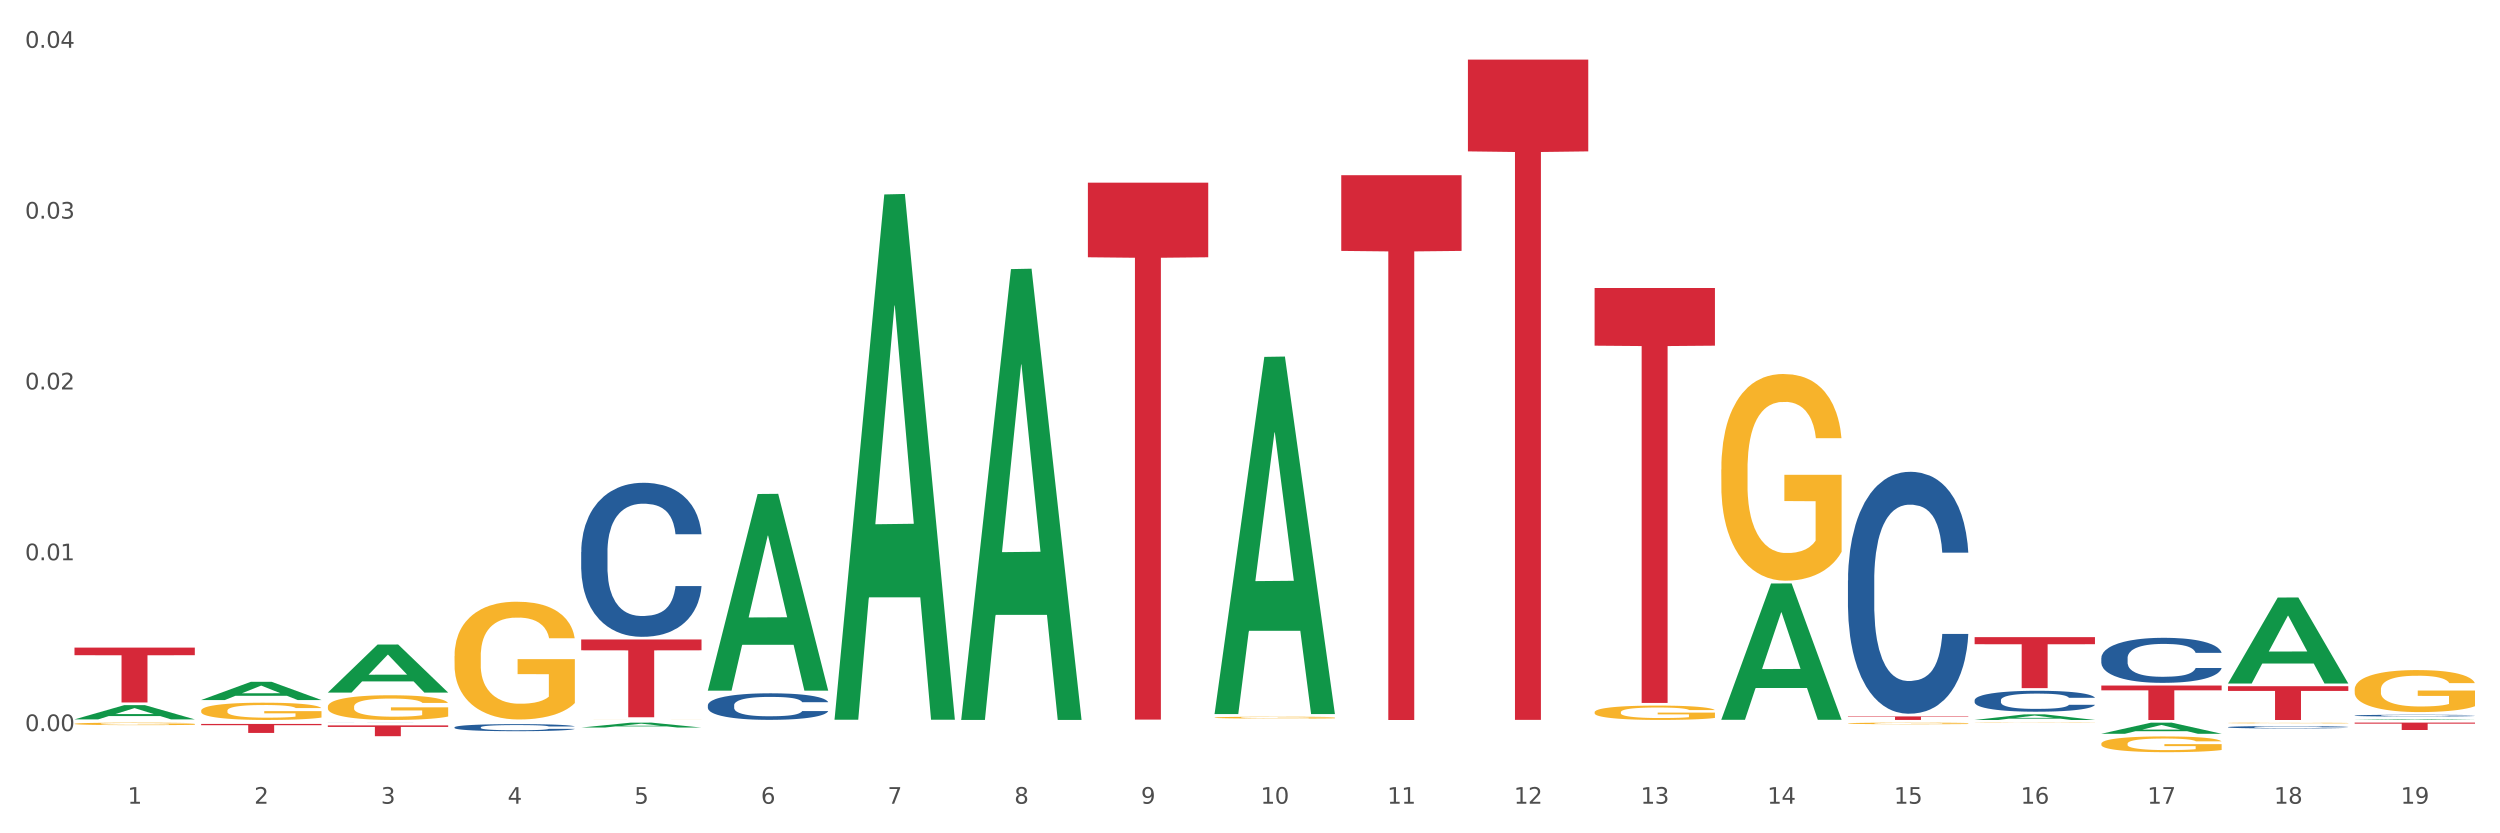 <?xml version="1.0" encoding="utf-8" standalone="no"?>
<!DOCTYPE svg PUBLIC "-//W3C//DTD SVG 1.1//EN"
  "http://www.w3.org/Graphics/SVG/1.1/DTD/svg11.dtd">
<svg xmlns:xlink="http://www.w3.org/1999/xlink" width="1080pt" height="360pt" viewBox="0 0 1080 360" xmlns="http://www.w3.org/2000/svg" version="1.1">
 <rect x="0" y="0" width="1080" height="360" fill="#333333" stroke="none"/>
 <defs>
  <style type="text/css">*{stroke-linejoin: round; stroke-linecap: butt}</style>
 </defs>
 <g id="figure_1">
  <g id="patch_1">
   <path d="M 0 360 
L 1080 360 
L 1080 0 
L 0 0 
z
" style="fill: #ffffff; stroke: #ffffff; stroke-linejoin: miter"/>
  </g>
  <g id="axes_1">
   <g id="matplotlib.axis_1">
    <g id="xtick_1">
     <g id="text_1">
      <!-- 1 -->
      <g style="fill: #4d4d4d" transform="translate(55.115 347.204) scale(0.096 -0.096)">
       <defs>
        <path id="DejaVuSans-31" d="M 794 531 
L 1825 531 
L 1825 4091 
L 703 3866 
L 703 4441 
L 1819 4666 
L 2450 4666 
L 2450 531 
L 3481 531 
L 3481 0 
L 794 0 
L 794 531 
z
" transform="scale(0.016)"/>
       </defs>
       <use xlink:href="#DejaVuSans-31"/>
      </g>
     </g>
    </g>
    <g id="xtick_2">
     <g id="text_2">
      <!-- 2 -->
      <g style="fill: #4d4d4d" transform="translate(109.839 347.204) scale(0.096 -0.096)">
       <defs>
        <path id="DejaVuSans-32" d="M 1228 531 
L 3431 531 
L 3431 0 
L 469 0 
L 469 531 
Q 828 903 1448 1529 
Q 2069 2156 2228 2338 
Q 2531 2678 2651 2914 
Q 2772 3150 2772 3378 
Q 2772 3750 2511 3984 
Q 2250 4219 1831 4219 
Q 1534 4219 1204 4116 
Q 875 4013 500 3803 
L 500 4441 
Q 881 4594 1212 4672 
Q 1544 4750 1819 4750 
Q 2544 4750 2975 4387 
Q 3406 4025 3406 3419 
Q 3406 3131 3298 2873 
Q 3191 2616 2906 2266 
Q 2828 2175 2409 1742 
Q 1991 1309 1228 531 
z
" transform="scale(0.016)"/>
       </defs>
       <use xlink:href="#DejaVuSans-32"/>
      </g>
     </g>
    </g>
    <g id="xtick_3">
     <g id="text_3">
      <!-- 3 -->
      <g style="fill: #4d4d4d" transform="translate(164.564 347.204) scale(0.096 -0.096)">
       <defs>
        <path id="DejaVuSans-33" d="M 2597 2516 
Q 3050 2419 3304 2112 
Q 3559 1806 3559 1356 
Q 3559 666 3084 287 
Q 2609 -91 1734 -91 
Q 1441 -91 1130 -33 
Q 819 25 488 141 
L 488 750 
Q 750 597 1062 519 
Q 1375 441 1716 441 
Q 2309 441 2620 675 
Q 2931 909 2931 1356 
Q 2931 1769 2642 2001 
Q 2353 2234 1838 2234 
L 1294 2234 
L 1294 2753 
L 1863 2753 
Q 2328 2753 2575 2939 
Q 2822 3125 2822 3475 
Q 2822 3834 2567 4026 
Q 2313 4219 1838 4219 
Q 1578 4219 1281 4162 
Q 984 4106 628 3988 
L 628 4550 
Q 988 4650 1302 4700 
Q 1616 4750 1894 4750 
Q 2613 4750 3031 4423 
Q 3450 4097 3450 3541 
Q 3450 3153 3228 2886 
Q 3006 2619 2597 2516 
z
" transform="scale(0.016)"/>
       </defs>
       <use xlink:href="#DejaVuSans-33"/>
      </g>
     </g>
    </g>
    <g id="xtick_4">
     <g id="text_4">
      <!-- 4 -->
      <g style="fill: #4d4d4d" transform="translate(219.288 347.204) scale(0.096 -0.096)">
       <defs>
        <path id="DejaVuSans-34" d="M 2419 4116 
L 825 1625 
L 2419 1625 
L 2419 4116 
z
M 2253 4666 
L 3047 4666 
L 3047 1625 
L 3713 1625 
L 3713 1100 
L 3047 1100 
L 3047 0 
L 2419 0 
L 2419 1100 
L 313 1100 
L 313 1709 
L 2253 4666 
z
" transform="scale(0.016)"/>
       </defs>
       <use xlink:href="#DejaVuSans-34"/>
      </g>
     </g>
    </g>
    <g id="xtick_5">
     <g id="text_5">
      <!-- 5 -->
      <g style="fill: #4d4d4d" transform="translate(274.012 347.204) scale(0.096 -0.096)">
       <defs>
        <path id="DejaVuSans-35" d="M 691 4666 
L 3169 4666 
L 3169 4134 
L 1269 4134 
L 1269 2991 
Q 1406 3038 1543 3061 
Q 1681 3084 1819 3084 
Q 2600 3084 3056 2656 
Q 3513 2228 3513 1497 
Q 3513 744 3044 326 
Q 2575 -91 1722 -91 
Q 1428 -91 1123 -41 
Q 819 9 494 109 
L 494 744 
Q 775 591 1075 516 
Q 1375 441 1709 441 
Q 2250 441 2565 725 
Q 2881 1009 2881 1497 
Q 2881 1984 2565 2268 
Q 2250 2553 1709 2553 
Q 1456 2553 1204 2497 
Q 953 2441 691 2322 
L 691 4666 
z
" transform="scale(0.016)"/>
       </defs>
       <use xlink:href="#DejaVuSans-35"/>
      </g>
     </g>
    </g>
    <g id="xtick_6">
     <g id="text_6">
      <!-- 6 -->
      <g style="fill: #4d4d4d" transform="translate(328.736 347.204) scale(0.096 -0.096)">
       <defs>
        <path id="DejaVuSans-36" d="M 2113 2584 
Q 1688 2584 1439 2293 
Q 1191 2003 1191 1497 
Q 1191 994 1439 701 
Q 1688 409 2113 409 
Q 2538 409 2786 701 
Q 3034 994 3034 1497 
Q 3034 2003 2786 2293 
Q 2538 2584 2113 2584 
z
M 3366 4563 
L 3366 3988 
Q 3128 4100 2886 4159 
Q 2644 4219 2406 4219 
Q 1781 4219 1451 3797 
Q 1122 3375 1075 2522 
Q 1259 2794 1537 2939 
Q 1816 3084 2150 3084 
Q 2853 3084 3261 2657 
Q 3669 2231 3669 1497 
Q 3669 778 3244 343 
Q 2819 -91 2113 -91 
Q 1303 -91 875 529 
Q 447 1150 447 2328 
Q 447 3434 972 4092 
Q 1497 4750 2381 4750 
Q 2619 4750 2861 4703 
Q 3103 4656 3366 4563 
z
" transform="scale(0.016)"/>
       </defs>
       <use xlink:href="#DejaVuSans-36"/>
      </g>
     </g>
    </g>
    <g id="xtick_7">
     <g id="text_7">
      <!-- 7 -->
      <g style="fill: #4d4d4d" transform="translate(383.461 347.204) scale(0.096 -0.096)">
       <defs>
        <path id="DejaVuSans-37" d="M 525 4666 
L 3525 4666 
L 3525 4397 
L 1831 0 
L 1172 0 
L 2766 4134 
L 525 4134 
L 525 4666 
z
" transform="scale(0.016)"/>
       </defs>
       <use xlink:href="#DejaVuSans-37"/>
      </g>
     </g>
    </g>
    <g id="xtick_8">
     <g id="text_8">
      <!-- 8 -->
      <g style="fill: #4d4d4d" transform="translate(438.185 347.204) scale(0.096 -0.096)">
       <defs>
        <path id="DejaVuSans-38" d="M 2034 2216 
Q 1584 2216 1326 1975 
Q 1069 1734 1069 1313 
Q 1069 891 1326 650 
Q 1584 409 2034 409 
Q 2484 409 2743 651 
Q 3003 894 3003 1313 
Q 3003 1734 2745 1975 
Q 2488 2216 2034 2216 
z
M 1403 2484 
Q 997 2584 770 2862 
Q 544 3141 544 3541 
Q 544 4100 942 4425 
Q 1341 4750 2034 4750 
Q 2731 4750 3128 4425 
Q 3525 4100 3525 3541 
Q 3525 3141 3298 2862 
Q 3072 2584 2669 2484 
Q 3125 2378 3379 2068 
Q 3634 1759 3634 1313 
Q 3634 634 3220 271 
Q 2806 -91 2034 -91 
Q 1263 -91 848 271 
Q 434 634 434 1313 
Q 434 1759 690 2068 
Q 947 2378 1403 2484 
z
M 1172 3481 
Q 1172 3119 1398 2916 
Q 1625 2713 2034 2713 
Q 2441 2713 2670 2916 
Q 2900 3119 2900 3481 
Q 2900 3844 2670 4047 
Q 2441 4250 2034 4250 
Q 1625 4250 1398 4047 
Q 1172 3844 1172 3481 
z
" transform="scale(0.016)"/>
       </defs>
       <use xlink:href="#DejaVuSans-38"/>
      </g>
     </g>
    </g>
    <g id="xtick_9">
     <g id="text_9">
      <!-- 9 -->
      <g style="fill: #4d4d4d" transform="translate(492.909 347.204) scale(0.096 -0.096)">
       <defs>
        <path id="DejaVuSans-39" d="M 703 97 
L 703 672 
Q 941 559 1184 500 
Q 1428 441 1663 441 
Q 2288 441 2617 861 
Q 2947 1281 2994 2138 
Q 2813 1869 2534 1725 
Q 2256 1581 1919 1581 
Q 1219 1581 811 2004 
Q 403 2428 403 3163 
Q 403 3881 828 4315 
Q 1253 4750 1959 4750 
Q 2769 4750 3195 4129 
Q 3622 3509 3622 2328 
Q 3622 1225 3098 567 
Q 2575 -91 1691 -91 
Q 1453 -91 1209 -44 
Q 966 3 703 97 
z
M 1959 2075 
Q 2384 2075 2632 2365 
Q 2881 2656 2881 3163 
Q 2881 3666 2632 3958 
Q 2384 4250 1959 4250 
Q 1534 4250 1286 3958 
Q 1038 3666 1038 3163 
Q 1038 2656 1286 2365 
Q 1534 2075 1959 2075 
z
" transform="scale(0.016)"/>
       </defs>
       <use xlink:href="#DejaVuSans-39"/>
      </g>
     </g>
    </g>
    <g id="xtick_10">
     <g id="text_10">
      <!-- 10 -->
      <g style="fill: #4d4d4d" transform="translate(544.58 347.204) scale(0.096 -0.096)">
       <defs>
        <path id="DejaVuSans-30" d="M 2034 4250 
Q 1547 4250 1301 3770 
Q 1056 3291 1056 2328 
Q 1056 1369 1301 889 
Q 1547 409 2034 409 
Q 2525 409 2770 889 
Q 3016 1369 3016 2328 
Q 3016 3291 2770 3770 
Q 2525 4250 2034 4250 
z
M 2034 4750 
Q 2819 4750 3233 4129 
Q 3647 3509 3647 2328 
Q 3647 1150 3233 529 
Q 2819 -91 2034 -91 
Q 1250 -91 836 529 
Q 422 1150 422 2328 
Q 422 3509 836 4129 
Q 1250 4750 2034 4750 
z
" transform="scale(0.016)"/>
       </defs>
       <use xlink:href="#DejaVuSans-31"/>
       <use xlink:href="#DejaVuSans-30" transform="translate(63.623 0)"/>
      </g>
     </g>
    </g>
    <g id="xtick_11">
     <g id="text_11">
      <!-- 11 -->
      <g style="fill: #4d4d4d" transform="translate(599.304 347.204) scale(0.096 -0.096)">
       <use xlink:href="#DejaVuSans-31"/>
       <use xlink:href="#DejaVuSans-31" transform="translate(63.623 0)"/>
      </g>
     </g>
    </g>
    <g id="xtick_12">
     <g id="text_12">
      <!-- 12 -->
      <g style="fill: #4d4d4d" transform="translate(654.028 347.204) scale(0.096 -0.096)">
       <use xlink:href="#DejaVuSans-31"/>
       <use xlink:href="#DejaVuSans-32" transform="translate(63.623 0)"/>
      </g>
     </g>
    </g>
    <g id="xtick_13">
     <g id="text_13">
      <!-- 13 -->
      <g style="fill: #4d4d4d" transform="translate(708.752 347.204) scale(0.096 -0.096)">
       <use xlink:href="#DejaVuSans-31"/>
       <use xlink:href="#DejaVuSans-33" transform="translate(63.623 0)"/>
      </g>
     </g>
    </g>
    <g id="xtick_14">
     <g id="text_14">
      <!-- 14 -->
      <g style="fill: #4d4d4d" transform="translate(763.477 347.204) scale(0.096 -0.096)">
       <use xlink:href="#DejaVuSans-31"/>
       <use xlink:href="#DejaVuSans-34" transform="translate(63.623 0)"/>
      </g>
     </g>
    </g>
    <g id="xtick_15">
     <g id="text_15">
      <!-- 15 -->
      <g style="fill: #4d4d4d" transform="translate(818.201 347.204) scale(0.096 -0.096)">
       <use xlink:href="#DejaVuSans-31"/>
       <use xlink:href="#DejaVuSans-35" transform="translate(63.623 0)"/>
      </g>
     </g>
    </g>
    <g id="xtick_16">
     <g id="text_16">
      <!-- 16 -->
      <g style="fill: #4d4d4d" transform="translate(872.925 347.204) scale(0.096 -0.096)">
       <use xlink:href="#DejaVuSans-31"/>
       <use xlink:href="#DejaVuSans-36" transform="translate(63.623 0)"/>
      </g>
     </g>
    </g>
    <g id="xtick_17">
     <g id="text_17">
      <!-- 17 -->
      <g style="fill: #4d4d4d" transform="translate(927.649 347.204) scale(0.096 -0.096)">
       <use xlink:href="#DejaVuSans-31"/>
       <use xlink:href="#DejaVuSans-37" transform="translate(63.623 0)"/>
      </g>
     </g>
    </g>
    <g id="xtick_18">
     <g id="text_18">
      <!-- 18 -->
      <g style="fill: #4d4d4d" transform="translate(982.374 347.204) scale(0.096 -0.096)">
       <use xlink:href="#DejaVuSans-31"/>
       <use xlink:href="#DejaVuSans-38" transform="translate(63.623 0)"/>
      </g>
     </g>
    </g>
    <g id="xtick_19">
     <g id="text_19">
      <!-- 19 -->
      <g style="fill: #4d4d4d" transform="translate(1037.098 347.204) scale(0.096 -0.096)">
       <use xlink:href="#DejaVuSans-31"/>
       <use xlink:href="#DejaVuSans-39" transform="translate(63.623 0)"/>
      </g>
     </g>
    </g>
    <g id="xtick_20"/>
    <g id="xtick_21"/>
    <g id="xtick_22"/>
    <g id="xtick_23"/>
    <g id="xtick_24"/>
    <g id="xtick_25"/>
    <g id="xtick_26"/>
    <g id="xtick_27"/>
    <g id="xtick_28"/>
    <g id="xtick_29"/>
    <g id="xtick_30"/>
    <g id="xtick_31"/>
    <g id="xtick_32"/>
    <g id="xtick_33"/>
    <g id="xtick_34"/>
    <g id="xtick_35"/>
    <g id="xtick_36"/>
    <g id="xtick_37"/>
   </g>
   <g id="matplotlib.axis_2">
    <g id="ytick_1">
     <g id="text_20">
      <!-- 0.00 -->
      <g style="fill: #4d4d4d" transform="translate(10.8 315.824) scale(0.096 -0.096)">
       <defs>
        <path id="DejaVuSans-2e" d="M 684 794 
L 1344 794 
L 1344 0 
L 684 0 
L 684 794 
z
" transform="scale(0.016)"/>
       </defs>
       <use xlink:href="#DejaVuSans-30"/>
       <use xlink:href="#DejaVuSans-2e" transform="translate(63.623 0)"/>
       <use xlink:href="#DejaVuSans-30" transform="translate(95.41 0)"/>
       <use xlink:href="#DejaVuSans-30" transform="translate(159.033 0)"/>
      </g>
     </g>
    </g>
    <g id="ytick_2">
     <g id="text_21">
      <!-- 0.01 -->
      <g style="fill: #4d4d4d" transform="translate(10.8 242.03) scale(0.096 -0.096)">
       <use xlink:href="#DejaVuSans-30"/>
       <use xlink:href="#DejaVuSans-2e" transform="translate(63.623 0)"/>
       <use xlink:href="#DejaVuSans-30" transform="translate(95.41 0)"/>
       <use xlink:href="#DejaVuSans-31" transform="translate(159.033 0)"/>
      </g>
     </g>
    </g>
    <g id="ytick_3">
     <g id="text_22">
      <!-- 0.02 -->
      <g style="fill: #4d4d4d" transform="translate(10.8 168.237) scale(0.096 -0.096)">
       <use xlink:href="#DejaVuSans-30"/>
       <use xlink:href="#DejaVuSans-2e" transform="translate(63.623 0)"/>
       <use xlink:href="#DejaVuSans-30" transform="translate(95.41 0)"/>
       <use xlink:href="#DejaVuSans-32" transform="translate(159.033 0)"/>
      </g>
     </g>
    </g>
    <g id="ytick_4">
     <g id="text_23">
      <!-- 0.03 -->
      <g style="fill: #4d4d4d" transform="translate(10.8 94.443) scale(0.096 -0.096)">
       <use xlink:href="#DejaVuSans-30"/>
       <use xlink:href="#DejaVuSans-2e" transform="translate(63.623 0)"/>
       <use xlink:href="#DejaVuSans-30" transform="translate(95.41 0)"/>
       <use xlink:href="#DejaVuSans-33" transform="translate(159.033 0)"/>
      </g>
     </g>
    </g>
    <g id="ytick_5">
     <g id="text_24">
      <!-- 0.04 -->
      <g style="fill: #4d4d4d" transform="translate(10.8 20.65) scale(0.096 -0.096)">
       <use xlink:href="#DejaVuSans-30"/>
       <use xlink:href="#DejaVuSans-2e" transform="translate(63.623 0)"/>
       <use xlink:href="#DejaVuSans-30" transform="translate(95.41 0)"/>
       <use xlink:href="#DejaVuSans-34" transform="translate(159.033 0)"/>
      </g>
     </g>
    </g>
    <g id="ytick_6"/>
    <g id="ytick_7"/>
    <g id="ytick_8"/>
    <g id="ytick_9"/>
   </g>
   <g id="PolyCollection_1">
    <path d="M 32.175 310.764 
L 32.229 310.758 
L 53.667 304.617 
L 62.564 304.611 
L 84.163 310.776 
L 73.873 310.776 
L 69.21 309.34 
L 47.075 309.34 
L 46.914 309.363 
L 42.412 310.776 
L 32.175 310.776 
L 32.175 310.764 
L 49.862 308.484 
L 66.423 308.478 
L 58.223 305.925 
L 58.115 305.914 
L 58.008 305.931 
L 49.808 308.478 
L 49.862 308.484 
L 32.175 310.764 
z
" clip-path="url(#pad3bb583cc)" style="fill: #109648"/>
    <path d="M 196.348 314.192 
L 196.409 314.189 
L 196.409 314.111 
L 196.594 314.005 
L 197.27 313.809 
L 198.13 313.661 
L 199.605 313.488 
L 200.404 313.415 
L 201.448 313.334 
L 203.599 313.203 
L 206.057 313.091 
L 207.778 313.03 
L 209.068 312.991 
L 211.957 312.921 
L 213.616 312.89 
L 215.336 312.865 
L 216.811 312.848 
L 219.269 312.829 
L 221.236 312.82 
L 223.509 312.817 
L 225.414 312.82 
L 227.934 312.831 
L 231.621 312.865 
L 233.034 312.884 
L 234.939 312.918 
L 236.906 312.963 
L 238.504 313.007 
L 240.347 313.072 
L 242.252 313.156 
L 244.096 313.262 
L 245.386 313.36 
L 246.431 313.463 
L 247.353 313.589 
L 248.029 313.726 
L 248.336 313.84 
L 237.09 313.84 
L 236.783 313.737 
L 236.168 313.625 
L 235.554 313.55 
L 234.878 313.488 
L 233.833 313.418 
L 232.912 313.373 
L 231.375 313.32 
L 229.962 313.287 
L 228.794 313.267 
L 227.381 313.251 
L 224.37 313.234 
L 222.219 313.234 
L 220.867 313.239 
L 219.208 313.253 
L 217.794 313.273 
L 216.135 313.306 
L 214.845 313.343 
L 213.554 313.39 
L 212.817 313.424 
L 211.711 313.485 
L 210.973 313.536 
L 209.99 313.622 
L 209.437 313.684 
L 208.454 313.843 
L 208.024 313.96 
L 207.839 314.041 
L 207.716 314.131 
L 207.716 314.567 
L 208.085 314.762 
L 208.392 314.846 
L 208.884 314.941 
L 209.806 315.064 
L 211.158 315.184 
L 212.571 315.271 
L 213.739 315.324 
L 214.845 315.363 
L 215.951 315.394 
L 217.303 315.422 
L 218.409 315.438 
L 220.068 315.455 
L 222.035 315.464 
L 223.571 315.464 
L 226.705 315.45 
L 228.118 315.436 
L 229.47 315.416 
L 230.945 315.385 
L 232.113 315.352 
L 232.789 315.327 
L 233.895 315.274 
L 234.755 315.218 
L 235.492 315.153 
L 235.984 315.097 
L 236.537 315.014 
L 236.967 314.919 
L 237.09 314.868 
L 248.336 314.868 
L 248.09 314.969 
L 247.66 315.067 
L 246.8 315.198 
L 246.124 315.274 
L 245.079 315.366 
L 243.973 315.444 
L 242.437 315.531 
L 241.023 315.595 
L 239.548 315.651 
L 237.951 315.701 
L 235.062 315.771 
L 234.018 315.79 
L 231.805 315.824 
L 230.085 315.844 
L 227.565 315.863 
L 224.984 315.874 
L 222.28 315.877 
L 219.884 315.871 
L 217.241 315.855 
L 215.582 315.838 
L 213.739 315.813 
L 211.588 315.774 
L 209.56 315.726 
L 207.655 315.67 
L 205.873 315.606 
L 204.214 315.533 
L 202.063 315.413 
L 200.465 315.296 
L 199.298 315.187 
L 198.499 315.095 
L 197.7 314.977 
L 197.27 314.896 
L 196.594 314.701 
L 196.348 314.519 
L 196.348 314.192 
z
" clip-path="url(#pad3bb583cc)" style="fill: #255c99"/>
    <path d="M 141.624 312.203 
L 141.685 312.203 
L 141.685 312.202 
L 141.869 312.199 
L 142.545 312.196 
L 143.406 312.193 
L 144.88 312.19 
L 145.679 312.188 
L 146.724 312.187 
L 148.875 312.184 
L 151.333 312.182 
L 153.054 312.181 
L 154.344 312.18 
L 157.232 312.179 
L 158.891 312.178 
L 160.612 312.178 
L 162.087 312.177 
L 164.545 312.177 
L 166.511 312.177 
L 168.785 312.177 
L 170.69 312.177 
L 173.21 312.177 
L 176.897 312.178 
L 178.31 312.178 
L 180.215 312.179 
L 182.182 312.18 
L 183.779 312.18 
L 185.623 312.182 
L 187.528 312.183 
L 189.371 312.185 
L 190.662 312.187 
L 191.707 312.189 
L 192.628 312.192 
L 193.304 312.194 
L 193.612 312.196 
L 182.366 312.196 
L 182.059 312.194 
L 181.444 312.192 
L 180.83 312.191 
L 180.154 312.19 
L 179.109 312.188 
L 178.187 312.187 
L 176.651 312.186 
L 175.238 312.186 
L 174.07 312.185 
L 172.657 312.185 
L 169.645 312.185 
L 167.495 312.185 
L 166.143 312.185 
L 164.484 312.185 
L 163.07 312.185 
L 161.411 312.186 
L 160.12 312.187 
L 158.83 312.188 
L 158.093 312.188 
L 156.986 312.19 
L 156.249 312.191 
L 155.266 312.192 
L 154.713 312.193 
L 153.73 312.196 
L 153.299 312.199 
L 153.115 312.2 
L 152.992 312.202 
L 152.992 312.21 
L 153.361 312.214 
L 153.668 312.216 
L 154.16 312.217 
L 155.081 312.22 
L 156.433 312.222 
L 157.847 312.224 
L 159.014 312.225 
L 160.12 312.225 
L 161.227 312.226 
L 162.579 312.227 
L 163.685 312.227 
L 165.344 312.227 
L 167.31 312.227 
L 168.847 312.227 
L 171.981 312.227 
L 173.394 312.227 
L 174.746 312.226 
L 176.221 312.226 
L 177.388 312.225 
L 178.064 312.225 
L 179.17 312.224 
L 180.031 312.223 
L 180.768 312.221 
L 181.26 312.22 
L 181.813 312.219 
L 182.243 312.217 
L 182.366 312.216 
L 193.612 312.216 
L 193.366 312.218 
L 192.936 312.22 
L 192.075 312.222 
L 191.399 312.224 
L 190.355 312.226 
L 189.249 312.227 
L 187.712 312.229 
L 186.299 312.23 
L 184.824 312.231 
L 183.226 312.232 
L 180.338 312.233 
L 179.293 312.234 
L 177.081 312.234 
L 175.36 312.235 
L 172.841 312.235 
L 170.26 312.235 
L 167.556 312.235 
L 165.16 312.235 
L 162.517 312.235 
L 160.858 312.235 
L 159.014 312.234 
L 156.864 312.233 
L 154.836 312.232 
L 152.931 312.231 
L 151.149 312.23 
L 149.489 312.229 
L 147.339 312.226 
L 145.741 312.224 
L 144.573 312.222 
L 143.774 312.22 
L 142.975 312.218 
L 142.545 312.217 
L 141.869 312.213 
L 141.624 312.209 
L 141.624 312.203 
z
" clip-path="url(#pad3bb583cc)" style="fill: #255c99"/>
    <path d="M 32.175 279.756 
L 84.163 279.756 
L 84.163 283.051 
L 63.713 283.073 
L 63.713 303.466 
L 52.502 303.466 
L 52.502 283.073 
L 32.175 283.051 
L 32.175 279.778 
L 32.175 279.756 
z
" clip-path="url(#pad3bb583cc)" style="fill: #d62839"/>
    <path d="M 86.899 312.746 
L 138.887 312.746 
L 138.887 313.284 
L 118.437 313.288 
L 118.437 316.619 
L 107.226 316.619 
L 107.226 313.288 
L 86.899 313.284 
L 86.899 312.749 
L 86.899 312.746 
z
" clip-path="url(#pad3bb583cc)" style="fill: #d62839"/>
    <path d="M 141.624 313.381 
L 193.612 313.381 
L 193.612 314.028 
L 173.161 314.033 
L 173.161 318.04 
L 161.951 318.04 
L 161.951 314.033 
L 141.624 314.028 
L 141.624 313.385 
L 141.624 313.381 
z
" clip-path="url(#pad3bb583cc)" style="fill: #d62839"/>
    <path d="M 251.072 276.26 
L 303.06 276.26 
L 303.06 280.928 
L 282.61 280.96 
L 282.61 309.851 
L 271.399 309.851 
L 271.399 280.96 
L 251.072 280.928 
L 251.072 276.292 
L 251.072 276.26 
z
" clip-path="url(#pad3bb583cc)" style="fill: #d62839"/>
    <path d="M 251.072 238.464 
L 251.134 238.403 
L 251.134 236.701 
L 251.318 234.391 
L 251.994 230.137 
L 252.854 226.915 
L 254.329 223.147 
L 255.128 221.566 
L 256.173 219.804 
L 258.323 216.947 
L 260.781 214.516 
L 262.502 213.179 
L 263.793 212.328 
L 266.681 210.808 
L 268.34 210.14 
L 270.061 209.593 
L 271.535 209.228 
L 273.994 208.802 
L 275.96 208.62 
L 278.234 208.559 
L 280.139 208.62 
L 282.658 208.863 
L 286.345 209.593 
L 287.759 210.018 
L 289.664 210.747 
L 291.63 211.72 
L 293.228 212.692 
L 295.071 214.09 
L 296.976 215.914 
L 298.82 218.223 
L 300.11 220.351 
L 301.155 222.6 
L 302.077 225.335 
L 302.753 228.313 
L 303.06 230.805 
L 291.815 230.805 
L 291.507 228.556 
L 290.893 226.125 
L 290.278 224.484 
L 289.602 223.147 
L 288.558 221.627 
L 287.636 220.655 
L 286.1 219.5 
L 284.686 218.771 
L 283.519 218.345 
L 282.105 217.98 
L 279.094 217.616 
L 276.943 217.616 
L 275.591 217.737 
L 273.932 218.041 
L 272.519 218.467 
L 270.86 219.196 
L 269.569 219.986 
L 268.279 221.019 
L 267.541 221.749 
L 266.435 223.086 
L 265.698 224.18 
L 264.714 226.064 
L 264.161 227.401 
L 263.178 230.866 
L 262.748 233.419 
L 262.564 235.181 
L 262.441 237.126 
L 262.441 246.608 
L 262.809 250.863 
L 263.117 252.686 
L 263.608 254.753 
L 264.53 257.427 
L 265.882 260.041 
L 267.295 261.925 
L 268.463 263.08 
L 269.569 263.931 
L 270.675 264.599 
L 272.027 265.207 
L 273.133 265.572 
L 274.792 265.937 
L 276.759 266.119 
L 278.295 266.119 
L 281.429 265.815 
L 282.843 265.511 
L 284.195 265.086 
L 285.669 264.417 
L 286.837 263.688 
L 287.513 263.141 
L 288.619 261.986 
L 289.479 260.77 
L 290.217 259.372 
L 290.708 258.157 
L 291.261 256.333 
L 291.692 254.267 
L 291.815 253.173 
L 303.06 253.173 
L 302.814 255.361 
L 302.384 257.488 
L 301.524 260.345 
L 300.848 261.986 
L 299.803 263.992 
L 298.697 265.694 
L 297.161 267.578 
L 295.747 268.976 
L 294.273 270.191 
L 292.675 271.285 
L 289.787 272.805 
L 288.742 273.23 
L 286.53 273.96 
L 284.809 274.385 
L 282.29 274.811 
L 279.709 275.054 
L 277.005 275.115 
L 274.608 274.993 
L 271.966 274.628 
L 270.306 274.264 
L 268.463 273.717 
L 266.312 272.866 
L 264.284 271.832 
L 262.379 270.617 
L 260.597 269.219 
L 258.938 267.639 
L 256.787 265.025 
L 255.189 262.472 
L 254.022 260.102 
L 253.223 258.096 
L 252.424 255.543 
L 251.994 253.78 
L 251.318 249.526 
L 251.072 245.575 
L 251.072 238.464 
z
" clip-path="url(#pad3bb583cc)" style="fill: #255c99"/>
    <path d="M 469.969 78.902 
L 521.957 78.902 
L 521.957 111.138 
L 501.507 111.355 
L 501.507 310.869 
L 490.296 310.869 
L 490.296 111.355 
L 469.969 111.138 
L 469.969 79.119 
L 469.969 78.902 
z
" clip-path="url(#pad3bb583cc)" style="fill: #d62839"/>
    <path d="M 634.142 25.759 
L 686.13 25.759 
L 686.13 65.396 
L 665.68 65.664 
L 665.68 310.982 
L 654.469 310.982 
L 654.469 65.664 
L 634.142 65.396 
L 634.142 26.027 
L 634.142 25.759 
z
" clip-path="url(#pad3bb583cc)" style="fill: #d62839"/>
    <path d="M 688.866 124.421 
L 740.854 124.421 
L 740.854 149.33 
L 720.404 149.499 
L 720.404 303.669 
L 709.193 303.669 
L 709.193 149.499 
L 688.866 149.33 
L 688.866 124.589 
L 688.866 124.421 
z
" clip-path="url(#pad3bb583cc)" style="fill: #d62839"/>
    <path d="M 798.315 309.476 
L 850.303 309.476 
L 850.303 309.688 
L 829.853 309.69 
L 829.853 311.003 
L 818.642 311.003 
L 818.642 309.69 
L 798.315 309.688 
L 798.315 309.478 
L 798.315 309.476 
z
" clip-path="url(#pad3bb583cc)" style="fill: #d62839"/>
    <path d="M 853.039 275.245 
L 905.027 275.245 
L 905.027 278.305 
L 884.577 278.326 
L 884.577 297.27 
L 873.366 297.27 
L 873.366 278.326 
L 853.039 278.305 
L 853.039 275.265 
L 853.039 275.245 
z
" clip-path="url(#pad3bb583cc)" style="fill: #d62839"/>
    <path d="M 907.763 296.141 
L 959.751 296.141 
L 959.751 298.21 
L 939.301 298.224 
L 939.301 311.031 
L 928.09 311.031 
L 928.09 298.224 
L 907.763 298.21 
L 907.763 296.155 
L 907.763 296.141 
z
" clip-path="url(#pad3bb583cc)" style="fill: #d62839"/>
    <path d="M 962.488 296.447 
L 1014.476 296.447 
L 1014.476 298.474 
L 994.025 298.487 
L 994.025 311.031 
L 982.815 311.031 
L 982.815 298.487 
L 962.488 298.474 
L 962.488 296.46 
L 962.488 296.447 
z
" clip-path="url(#pad3bb583cc)" style="fill: #d62839"/>
    <path d="M 579.418 75.681 
L 631.406 75.681 
L 631.406 108.387 
L 610.956 108.608 
L 610.956 311.031 
L 599.745 311.031 
L 599.745 108.608 
L 579.418 108.387 
L 579.418 75.902 
L 579.418 75.681 
z
" clip-path="url(#pad3bb583cc)" style="fill: #d62839"/>
    <path d="M 1017.212 312.177 
L 1069.2 312.177 
L 1069.2 312.618 
L 1048.75 312.621 
L 1048.75 315.349 
L 1037.539 315.349 
L 1037.539 312.621 
L 1017.212 312.618 
L 1017.212 312.18 
L 1017.212 312.177 
z
" clip-path="url(#pad3bb583cc)" style="fill: #d62839"/>
    <path d="M 305.796 304.658 
L 305.858 304.647 
L 305.858 304.354 
L 306.042 303.956 
L 306.718 303.222 
L 307.578 302.667 
L 309.053 302.017 
L 309.852 301.744 
L 310.897 301.441 
L 313.048 300.948 
L 315.506 300.529 
L 317.226 300.298 
L 318.517 300.152 
L 321.405 299.89 
L 323.064 299.774 
L 324.785 299.68 
L 326.26 299.617 
L 328.718 299.544 
L 330.684 299.512 
L 332.958 299.502 
L 334.863 299.512 
L 337.382 299.554 
L 341.07 299.68 
L 342.483 299.753 
L 344.388 299.879 
L 346.354 300.047 
L 347.952 300.214 
L 349.796 300.455 
L 351.701 300.77 
L 353.544 301.168 
L 354.835 301.535 
L 355.879 301.923 
L 356.801 302.394 
L 357.477 302.908 
L 357.784 303.337 
L 346.539 303.337 
L 346.232 302.95 
L 345.617 302.53 
L 345.002 302.247 
L 344.327 302.017 
L 343.282 301.755 
L 342.36 301.587 
L 340.824 301.388 
L 339.41 301.262 
L 338.243 301.189 
L 336.829 301.126 
L 333.818 301.063 
L 331.667 301.063 
L 330.316 301.084 
L 328.656 301.137 
L 327.243 301.21 
L 325.584 301.336 
L 324.293 301.472 
L 323.003 301.65 
L 322.265 301.776 
L 321.159 302.006 
L 320.422 302.195 
L 319.439 302.52 
L 318.886 302.75 
L 317.902 303.348 
L 317.472 303.788 
L 317.288 304.092 
L 317.165 304.427 
L 317.165 306.062 
L 317.534 306.796 
L 317.841 307.11 
L 318.332 307.466 
L 319.254 307.927 
L 320.606 308.378 
L 322.02 308.703 
L 323.187 308.902 
L 324.293 309.049 
L 325.399 309.164 
L 326.751 309.269 
L 327.857 309.332 
L 329.517 309.395 
L 331.483 309.426 
L 333.019 309.426 
L 336.153 309.374 
L 337.567 309.321 
L 338.919 309.248 
L 340.394 309.133 
L 341.561 309.007 
L 342.237 308.912 
L 343.343 308.713 
L 344.204 308.504 
L 344.941 308.263 
L 345.433 308.053 
L 345.986 307.739 
L 346.416 307.382 
L 346.539 307.194 
L 357.784 307.194 
L 357.539 307.571 
L 357.108 307.938 
L 356.248 308.43 
L 355.572 308.713 
L 354.527 309.059 
L 353.421 309.353 
L 351.885 309.677 
L 350.472 309.918 
L 348.997 310.128 
L 347.399 310.317 
L 344.511 310.579 
L 343.466 310.652 
L 341.254 310.778 
L 339.533 310.851 
L 337.014 310.925 
L 334.433 310.966 
L 331.729 310.977 
L 329.332 310.956 
L 326.69 310.893 
L 325.031 310.83 
L 323.187 310.736 
L 321.036 310.589 
L 319.008 310.411 
L 317.103 310.201 
L 315.321 309.96 
L 313.662 309.688 
L 311.511 309.237 
L 309.914 308.797 
L 308.746 308.388 
L 307.947 308.043 
L 307.148 307.602 
L 306.718 307.299 
L 306.042 306.565 
L 305.796 305.884 
L 305.796 304.658 
z
" clip-path="url(#pad3bb583cc)" style="fill: #255c99"/>
    <path d="M 853.039 302.479 
L 853.101 302.471 
L 853.101 302.24 
L 853.285 301.926 
L 853.961 301.348 
L 854.821 300.91 
L 856.296 300.398 
L 857.095 300.183 
L 858.14 299.944 
L 860.29 299.555 
L 862.748 299.225 
L 864.469 299.043 
L 865.76 298.928 
L 868.648 298.721 
L 870.307 298.63 
L 872.028 298.556 
L 873.503 298.507 
L 875.961 298.449 
L 877.927 298.424 
L 880.201 298.416 
L 882.106 298.424 
L 884.625 298.457 
L 888.312 298.556 
L 889.726 298.614 
L 891.631 298.713 
L 893.597 298.845 
L 895.195 298.977 
L 897.038 299.167 
L 898.943 299.415 
L 900.787 299.729 
L 902.077 300.018 
L 903.122 300.324 
L 904.044 300.695 
L 904.72 301.1 
L 905.027 301.439 
L 893.782 301.439 
L 893.474 301.133 
L 892.86 300.803 
L 892.245 300.58 
L 891.569 300.398 
L 890.525 300.191 
L 889.603 300.059 
L 888.067 299.902 
L 886.653 299.803 
L 885.486 299.745 
L 884.072 299.696 
L 881.061 299.646 
L 878.91 299.646 
L 877.558 299.663 
L 875.899 299.704 
L 874.486 299.762 
L 872.827 299.861 
L 871.536 299.968 
L 870.246 300.109 
L 869.508 300.208 
L 868.402 300.39 
L 867.665 300.538 
L 866.681 300.794 
L 866.128 300.976 
L 865.145 301.447 
L 864.715 301.794 
L 864.531 302.033 
L 864.408 302.297 
L 864.408 303.586 
L 864.776 304.164 
L 865.084 304.412 
L 865.575 304.693 
L 866.497 305.056 
L 867.849 305.411 
L 869.262 305.667 
L 870.43 305.824 
L 871.536 305.94 
L 872.642 306.03 
L 873.994 306.113 
L 875.1 306.163 
L 876.759 306.212 
L 878.726 306.237 
L 880.262 306.237 
L 883.396 306.196 
L 884.81 306.154 
L 886.162 306.097 
L 887.636 306.006 
L 888.804 305.907 
L 889.48 305.832 
L 890.586 305.675 
L 891.446 305.51 
L 892.184 305.32 
L 892.675 305.155 
L 893.228 304.907 
L 893.659 304.626 
L 893.782 304.478 
L 905.027 304.478 
L 904.781 304.775 
L 904.351 305.064 
L 903.491 305.452 
L 902.815 305.675 
L 901.77 305.948 
L 900.664 306.179 
L 899.128 306.435 
L 897.714 306.625 
L 896.24 306.79 
L 894.642 306.939 
L 891.754 307.145 
L 890.709 307.203 
L 888.497 307.302 
L 886.776 307.36 
L 884.257 307.418 
L 881.676 307.451 
L 878.972 307.459 
L 876.575 307.443 
L 873.933 307.393 
L 872.273 307.344 
L 870.43 307.269 
L 868.279 307.154 
L 866.251 307.013 
L 864.346 306.848 
L 862.564 306.658 
L 860.905 306.443 
L 858.754 306.088 
L 857.156 305.741 
L 855.989 305.419 
L 855.19 305.147 
L 854.391 304.8 
L 853.961 304.56 
L 853.285 303.982 
L 853.039 303.445 
L 853.039 302.479 
z
" clip-path="url(#pad3bb583cc)" style="fill: #255c99"/>
    <path d="M 141.624 305.284 
L 141.685 305.274 
L 141.685 304.922 
L 141.808 304.62 
L 142.421 303.888 
L 143.342 303.283 
L 144.017 302.961 
L 144.693 302.698 
L 145.49 302.434 
L 146.472 302.161 
L 148.252 301.761 
L 149.357 301.556 
L 150.708 301.341 
L 153.163 301.029 
L 154.943 300.853 
L 156.784 300.707 
L 159.792 300.531 
L 161.756 300.453 
L 163.843 300.395 
L 166.359 300.356 
L 168.262 300.346 
L 172.436 300.375 
L 175.996 300.463 
L 177.714 300.531 
L 179.924 300.648 
L 181.09 300.726 
L 182.993 300.883 
L 184.957 301.087 
L 186.308 301.263 
L 188.333 301.595 
L 189.867 301.927 
L 191.279 302.337 
L 192.016 302.62 
L 192.568 302.883 
L 193.059 303.185 
L 193.55 303.664 
L 182.502 303.664 
L 182.072 303.322 
L 181.397 303 
L 180.415 302.688 
L 179.556 302.493 
L 178.083 302.249 
L 176.732 302.093 
L 175.321 301.975 
L 173.602 301.878 
L 172.252 301.829 
L 170.349 301.79 
L 166.605 301.8 
L 164.088 301.878 
L 162.37 301.975 
L 161.265 302.063 
L 160.283 302.161 
L 159.178 302.298 
L 157.889 302.502 
L 156.968 302.688 
L 156.048 302.922 
L 155.311 303.156 
L 154.636 303.429 
L 154.083 303.722 
L 153.654 304.025 
L 153.286 304.396 
L 152.979 305.01 
L 152.979 306.347 
L 153.101 306.65 
L 153.408 307.05 
L 153.777 307.352 
L 154.39 307.713 
L 154.943 307.957 
L 155.986 308.309 
L 157.152 308.601 
L 158.073 308.787 
L 158.994 308.943 
L 160.59 309.158 
L 162.37 309.333 
L 163.904 309.441 
L 165.991 309.538 
L 167.403 309.577 
L 168.63 309.597 
L 171.638 309.597 
L 173.786 309.567 
L 176.18 309.499 
L 178.021 309.411 
L 179.556 309.304 
L 181.274 309.128 
L 182.379 308.962 
L 182.379 306.923 
L 168.876 306.913 
L 168.876 305.557 
L 193.612 305.557 
L 193.612 309.538 
L 192.568 309.743 
L 191.402 309.928 
L 190.174 310.094 
L 188.333 310.299 
L 186.123 310.494 
L 184.159 310.631 
L 182.072 310.748 
L 179.617 310.855 
L 176.425 310.953 
L 174.461 310.992 
L 172.006 311.021 
L 169.121 311.031 
L 166.605 311.012 
L 164.15 310.963 
L 161.572 310.875 
L 159.055 310.748 
L 157.152 310.621 
L 155.25 310.465 
L 153.224 310.26 
L 151.628 310.065 
L 150.401 309.889 
L 149.05 309.665 
L 147.577 309.372 
L 146.472 309.109 
L 145.49 308.836 
L 144.447 308.484 
L 143.71 308.182 
L 142.974 307.801 
L 142.544 307.518 
L 142.053 307.079 
L 141.685 306.464 
L 141.624 305.284 
z
" clip-path="url(#pad3bb583cc)" style="fill: #f7b32b"/>
    <path d="M 196.348 283.451 
L 196.409 283.405 
L 196.409 281.731 
L 196.532 280.291 
L 197.146 276.805 
L 198.066 273.924 
L 198.742 272.39 
L 199.417 271.136 
L 200.215 269.881 
L 201.197 268.58 
L 202.977 266.674 
L 204.082 265.698 
L 205.432 264.676 
L 207.887 263.189 
L 209.667 262.352 
L 211.508 261.655 
L 214.516 260.818 
L 216.48 260.447 
L 218.567 260.168 
L 221.084 259.982 
L 222.986 259.935 
L 227.16 260.075 
L 230.72 260.493 
L 232.439 260.818 
L 234.648 261.376 
L 235.815 261.748 
L 237.717 262.491 
L 239.681 263.467 
L 241.032 264.304 
L 243.057 265.884 
L 244.592 267.464 
L 246.003 269.416 
L 246.74 270.764 
L 247.292 272.019 
L 247.783 273.459 
L 248.275 275.736 
L 237.226 275.736 
L 236.797 274.11 
L 236.121 272.576 
L 235.139 271.089 
L 234.28 270.16 
L 232.807 268.998 
L 231.457 268.254 
L 230.045 267.697 
L 228.326 267.232 
L 226.976 266.999 
L 225.073 266.814 
L 221.329 266.86 
L 218.813 267.232 
L 217.094 267.697 
L 215.989 268.115 
L 215.007 268.58 
L 213.902 269.23 
L 212.613 270.206 
L 211.693 271.089 
L 210.772 272.204 
L 210.035 273.32 
L 209.36 274.621 
L 208.808 276.015 
L 208.378 277.456 
L 208.01 279.222 
L 207.703 282.15 
L 207.703 288.517 
L 207.826 289.957 
L 208.133 291.863 
L 208.501 293.303 
L 209.115 295.023 
L 209.667 296.185 
L 210.711 297.858 
L 211.877 299.252 
L 212.797 300.135 
L 213.718 300.879 
L 215.314 301.901 
L 217.094 302.737 
L 218.628 303.249 
L 220.715 303.713 
L 222.127 303.899 
L 223.355 303.992 
L 226.362 303.992 
L 228.51 303.853 
L 230.904 303.527 
L 232.746 303.109 
L 234.28 302.598 
L 235.999 301.762 
L 237.104 300.971 
L 237.104 291.259 
L 223.6 291.212 
L 223.6 284.752 
L 248.336 284.752 
L 248.336 303.713 
L 247.292 304.689 
L 246.126 305.572 
L 244.899 306.362 
L 243.057 307.338 
L 240.848 308.268 
L 238.884 308.918 
L 236.797 309.476 
L 234.341 309.987 
L 231.15 310.452 
L 229.186 310.638 
L 226.73 310.777 
L 223.846 310.824 
L 221.329 310.731 
L 218.874 310.499 
L 216.296 310.08 
L 213.779 309.476 
L 211.877 308.872 
L 209.974 308.128 
L 207.948 307.152 
L 206.353 306.223 
L 205.125 305.386 
L 203.775 304.318 
L 202.302 302.923 
L 201.197 301.669 
L 200.215 300.367 
L 199.171 298.694 
L 198.435 297.254 
L 197.698 295.441 
L 197.269 294.093 
L 196.777 292.002 
L 196.409 289.074 
L 196.348 283.451 
z
" clip-path="url(#pad3bb583cc)" style="fill: #f7b32b"/>
    <path d="M 251.072 311.013 
L 251.133 311.013 
L 251.133 311.012 
L 251.256 311.011 
L 251.87 311.008 
L 252.791 311.006 
L 253.466 311.005 
L 254.141 311.004 
L 254.939 311.004 
L 255.921 311.003 
L 257.701 311.001 
L 258.806 311.001 
L 260.156 311 
L 262.611 310.999 
L 264.391 310.999 
L 266.233 310.998 
L 269.24 310.997 
L 271.204 310.997 
L 273.291 310.997 
L 275.808 310.997 
L 277.711 310.997 
L 281.884 310.997 
L 285.444 310.997 
L 287.163 310.997 
L 289.373 310.998 
L 290.539 310.998 
L 292.442 310.999 
L 294.406 310.999 
L 295.756 311 
L 297.782 311.001 
L 299.316 311.002 
L 300.728 311.003 
L 301.464 311.004 
L 302.017 311.005 
L 302.508 311.006 
L 302.999 311.008 
L 291.951 311.008 
L 291.521 311.006 
L 290.846 311.005 
L 289.864 311.004 
L 289.004 311.004 
L 287.531 311.003 
L 286.181 311.002 
L 284.769 311.002 
L 283.051 311.002 
L 281.7 311.002 
L 279.797 311.002 
L 276.053 311.002 
L 273.537 311.002 
L 271.818 311.002 
L 270.713 311.002 
L 269.731 311.003 
L 268.627 311.003 
L 267.338 311.004 
L 266.417 311.004 
L 265.496 311.005 
L 264.76 311.006 
L 264.084 311.007 
L 263.532 311.008 
L 263.102 311.009 
L 262.734 311.01 
L 262.427 311.012 
L 262.427 311.016 
L 262.55 311.017 
L 262.857 311.018 
L 263.225 311.019 
L 263.839 311.02 
L 264.391 311.021 
L 265.435 311.022 
L 266.601 311.023 
L 267.522 311.024 
L 268.442 311.024 
L 270.038 311.025 
L 271.818 311.026 
L 273.353 311.026 
L 275.44 311.026 
L 276.851 311.026 
L 278.079 311.027 
L 281.086 311.027 
L 283.235 311.026 
L 285.629 311.026 
L 287.47 311.026 
L 289.004 311.026 
L 290.723 311.025 
L 291.828 311.024 
L 291.828 311.018 
L 278.324 311.018 
L 278.324 311.014 
L 303.06 311.014 
L 303.06 311.026 
L 302.017 311.027 
L 300.851 311.028 
L 299.623 311.028 
L 297.782 311.029 
L 295.572 311.029 
L 293.608 311.03 
L 291.521 311.03 
L 289.066 311.031 
L 285.874 311.031 
L 283.91 311.031 
L 281.455 311.031 
L 278.57 311.031 
L 276.053 311.031 
L 273.598 311.031 
L 271.02 311.031 
L 268.504 311.03 
L 266.601 311.03 
L 264.698 311.029 
L 262.673 311.029 
L 261.077 311.028 
L 259.849 311.027 
L 258.499 311.027 
L 257.026 311.026 
L 255.921 311.025 
L 254.939 311.024 
L 253.896 311.023 
L 253.159 311.022 
L 252.422 311.021 
L 251.993 311.02 
L 251.502 311.018 
L 251.133 311.016 
L 251.072 311.013 
z
" clip-path="url(#pad3bb583cc)" style="fill: #f7b32b"/>
    <path d="M 524.693 309.992 
L 524.755 309.991 
L 524.755 309.964 
L 524.878 309.941 
L 525.491 309.885 
L 526.412 309.839 
L 527.087 309.815 
L 527.762 309.795 
L 528.56 309.775 
L 529.542 309.754 
L 531.322 309.723 
L 532.427 309.708 
L 533.778 309.691 
L 536.233 309.667 
L 538.013 309.654 
L 539.854 309.643 
L 542.862 309.629 
L 544.826 309.623 
L 546.913 309.619 
L 549.429 309.616 
L 551.332 309.615 
L 555.506 309.617 
L 559.066 309.624 
L 560.784 309.629 
L 562.994 309.638 
L 564.16 309.644 
L 566.063 309.656 
L 568.027 309.672 
L 569.377 309.685 
L 571.403 309.71 
L 572.937 309.736 
L 574.349 309.767 
L 575.086 309.789 
L 575.638 309.809 
L 576.129 309.832 
L 576.62 309.868 
L 565.572 309.868 
L 565.142 309.842 
L 564.467 309.818 
L 563.485 309.794 
L 562.626 309.779 
L 561.153 309.76 
L 559.802 309.748 
L 558.391 309.74 
L 556.672 309.732 
L 555.322 309.728 
L 553.419 309.725 
L 549.675 309.726 
L 547.158 309.732 
L 545.44 309.74 
L 544.335 309.746 
L 543.353 309.754 
L 542.248 309.764 
L 540.959 309.78 
L 540.038 309.794 
L 539.118 309.812 
L 538.381 309.83 
L 537.706 309.85 
L 537.153 309.873 
L 536.724 309.896 
L 536.355 309.924 
L 536.049 309.971 
L 536.049 310.073 
L 536.171 310.096 
L 536.478 310.127 
L 536.847 310.15 
L 537.46 310.177 
L 538.013 310.196 
L 539.056 310.223 
L 540.222 310.245 
L 541.143 310.259 
L 542.064 310.271 
L 543.66 310.287 
L 545.44 310.301 
L 546.974 310.309 
L 549.061 310.317 
L 550.473 310.319 
L 551.7 310.321 
L 554.708 310.321 
L 556.856 310.319 
L 559.25 310.314 
L 561.091 310.307 
L 562.626 310.299 
L 564.344 310.285 
L 565.449 310.273 
L 565.449 310.117 
L 551.946 310.116 
L 551.946 310.013 
L 576.682 310.013 
L 576.682 310.317 
L 575.638 310.332 
L 574.472 310.346 
L 573.244 310.359 
L 571.403 310.375 
L 569.193 310.389 
L 567.229 310.4 
L 565.142 310.409 
L 562.687 310.417 
L 559.495 310.424 
L 557.531 310.427 
L 555.076 310.43 
L 552.191 310.43 
L 549.675 310.429 
L 547.22 310.425 
L 544.642 310.419 
L 542.125 310.409 
L 540.222 310.399 
L 538.32 310.387 
L 536.294 310.372 
L 534.698 310.357 
L 533.471 310.343 
L 532.12 310.326 
L 530.647 310.304 
L 529.542 310.284 
L 528.56 310.263 
L 527.517 310.236 
L 526.78 310.213 
L 526.044 310.184 
L 525.614 310.162 
L 525.123 310.129 
L 524.755 310.082 
L 524.693 309.992 
z
" clip-path="url(#pad3bb583cc)" style="fill: #f7b32b"/>
    <path d="M 688.866 307.682 
L 688.928 307.676 
L 688.928 307.472 
L 689.05 307.297 
L 689.664 306.872 
L 690.585 306.52 
L 691.26 306.333 
L 691.935 306.18 
L 692.733 306.027 
L 693.715 305.869 
L 695.495 305.636 
L 696.6 305.517 
L 697.95 305.392 
L 700.406 305.211 
L 702.186 305.109 
L 704.027 305.024 
L 707.034 304.922 
L 708.999 304.877 
L 711.086 304.843 
L 713.602 304.82 
L 715.505 304.814 
L 719.679 304.831 
L 723.239 304.882 
L 724.957 304.922 
L 727.167 304.99 
L 728.333 305.035 
L 730.236 305.126 
L 732.2 305.245 
L 733.55 305.347 
L 735.576 305.54 
L 737.11 305.733 
L 738.522 305.971 
L 739.258 306.135 
L 739.811 306.288 
L 740.302 306.464 
L 740.793 306.741 
L 729.745 306.741 
L 729.315 306.543 
L 728.64 306.356 
L 727.658 306.175 
L 726.799 306.061 
L 725.325 305.92 
L 723.975 305.829 
L 722.563 305.761 
L 720.845 305.704 
L 719.494 305.676 
L 717.592 305.653 
L 713.848 305.659 
L 711.331 305.704 
L 709.612 305.761 
L 708.508 305.812 
L 707.526 305.869 
L 706.421 305.948 
L 705.132 306.067 
L 704.211 306.175 
L 703.29 306.311 
L 702.554 306.447 
L 701.879 306.605 
L 701.326 306.775 
L 700.897 306.951 
L 700.528 307.166 
L 700.221 307.523 
L 700.221 308.3 
L 700.344 308.476 
L 700.651 308.708 
L 701.019 308.884 
L 701.633 309.093 
L 702.186 309.235 
L 703.229 309.439 
L 704.395 309.609 
L 705.316 309.717 
L 706.237 309.807 
L 707.832 309.932 
L 709.612 310.034 
L 711.147 310.096 
L 713.234 310.153 
L 714.645 310.176 
L 715.873 310.187 
L 718.881 310.187 
L 721.029 310.17 
L 723.423 310.13 
L 725.264 310.079 
L 726.799 310.017 
L 728.517 309.915 
L 729.622 309.819 
L 729.622 308.634 
L 716.119 308.629 
L 716.119 307.841 
L 740.854 307.841 
L 740.854 310.153 
L 739.811 310.272 
L 738.645 310.38 
L 737.417 310.476 
L 735.576 310.595 
L 733.366 310.709 
L 731.402 310.788 
L 729.315 310.856 
L 726.86 310.918 
L 723.668 310.975 
L 721.704 310.998 
L 719.249 311.015 
L 716.364 311.02 
L 713.848 311.009 
L 711.392 310.981 
L 708.814 310.93 
L 706.298 310.856 
L 704.395 310.782 
L 702.492 310.692 
L 700.467 310.573 
L 698.871 310.459 
L 697.643 310.357 
L 696.293 310.227 
L 694.82 310.057 
L 693.715 309.904 
L 692.733 309.745 
L 691.69 309.541 
L 690.953 309.365 
L 690.217 309.144 
L 689.787 308.98 
L 689.296 308.725 
L 688.928 308.368 
L 688.866 307.682 
z
" clip-path="url(#pad3bb583cc)" style="fill: #f7b32b"/>
    <path d="M 743.591 202.832 
L 743.652 202.75 
L 743.652 199.814 
L 743.775 197.286 
L 744.388 191.169 
L 745.309 186.112 
L 745.984 183.421 
L 746.66 181.218 
L 747.457 179.016 
L 748.44 176.733 
L 750.22 173.389 
L 751.324 171.676 
L 752.675 169.882 
L 755.13 167.272 
L 756.91 165.804 
L 758.751 164.58 
L 761.759 163.112 
L 763.723 162.46 
L 765.81 161.97 
L 768.326 161.644 
L 770.229 161.562 
L 774.403 161.807 
L 777.963 162.541 
L 779.681 163.112 
L 781.891 164.091 
L 783.057 164.743 
L 784.96 166.048 
L 786.924 167.761 
L 788.275 169.229 
L 790.3 172.002 
L 791.835 174.775 
L 793.246 178.201 
L 793.983 180.566 
L 794.535 182.768 
L 795.026 185.296 
L 795.517 189.293 
L 784.469 189.293 
L 784.039 186.438 
L 783.364 183.747 
L 782.382 181.137 
L 781.523 179.506 
L 780.05 177.467 
L 778.699 176.162 
L 777.288 175.183 
L 775.569 174.367 
L 774.219 173.96 
L 772.316 173.633 
L 768.572 173.715 
L 766.055 174.367 
L 764.337 175.183 
L 763.232 175.917 
L 762.25 176.733 
L 761.145 177.874 
L 759.856 179.587 
L 758.935 181.137 
L 758.015 183.094 
L 757.278 185.052 
L 756.603 187.335 
L 756.051 189.782 
L 755.621 192.311 
L 755.253 195.41 
L 754.946 200.548 
L 754.946 211.722 
L 755.068 214.25 
L 755.375 217.594 
L 755.744 220.123 
L 756.357 223.14 
L 756.91 225.179 
L 757.953 228.116 
L 759.119 230.562 
L 760.04 232.112 
L 760.961 233.417 
L 762.557 235.211 
L 764.337 236.679 
L 765.871 237.577 
L 767.958 238.392 
L 769.37 238.718 
L 770.597 238.881 
L 773.605 238.881 
L 775.753 238.637 
L 778.147 238.066 
L 779.988 237.332 
L 781.523 236.435 
L 783.241 234.967 
L 784.346 233.58 
L 784.346 216.534 
L 770.843 216.452 
L 770.843 205.116 
L 795.579 205.116 
L 795.579 238.392 
L 794.535 240.105 
L 793.369 241.655 
L 792.141 243.041 
L 790.3 244.754 
L 788.09 246.385 
L 786.126 247.527 
L 784.039 248.506 
L 781.584 249.403 
L 778.392 250.218 
L 776.428 250.545 
L 773.973 250.789 
L 771.088 250.871 
L 768.572 250.708 
L 766.117 250.3 
L 763.539 249.566 
L 761.022 248.506 
L 759.119 247.445 
L 757.217 246.14 
L 755.191 244.428 
L 753.595 242.796 
L 752.368 241.328 
L 751.017 239.452 
L 749.544 237.006 
L 748.44 234.803 
L 747.457 232.52 
L 746.414 229.584 
L 745.677 227.055 
L 744.941 223.874 
L 744.511 221.509 
L 744.02 217.839 
L 743.652 212.701 
L 743.591 202.832 
z
" clip-path="url(#pad3bb583cc)" style="fill: #f7b32b"/>
    <path d="M 798.315 250.774 
L 798.376 250.679 
L 798.376 248.006 
L 798.561 244.379 
L 799.237 237.698 
L 800.097 232.639 
L 801.572 226.721 
L 802.371 224.239 
L 803.415 221.471 
L 805.566 216.985 
L 808.024 213.167 
L 809.745 211.067 
L 811.035 209.731 
L 813.924 207.345 
L 815.583 206.295 
L 817.303 205.436 
L 818.778 204.863 
L 821.236 204.195 
L 823.203 203.909 
L 825.476 203.813 
L 827.381 203.909 
L 829.901 204.291 
L 833.588 205.436 
L 835.001 206.104 
L 836.906 207.249 
L 838.873 208.777 
L 840.471 210.304 
L 842.314 212.499 
L 844.219 215.363 
L 846.063 218.99 
L 847.353 222.33 
L 848.398 225.862 
L 849.32 230.157 
L 849.996 234.834 
L 850.303 238.748 
L 839.057 238.748 
L 838.75 235.216 
L 838.135 231.398 
L 837.521 228.821 
L 836.845 226.721 
L 835.8 224.335 
L 834.879 222.808 
L 833.342 220.994 
L 831.929 219.849 
L 830.761 219.181 
L 829.348 218.608 
L 826.337 218.035 
L 824.186 218.035 
L 822.834 218.226 
L 821.175 218.703 
L 819.761 219.372 
L 818.102 220.517 
L 816.812 221.758 
L 815.521 223.38 
L 814.784 224.526 
L 813.678 226.626 
L 812.94 228.344 
L 811.957 231.303 
L 811.404 233.403 
L 810.421 238.843 
L 809.991 242.852 
L 809.806 245.62 
L 809.683 248.675 
L 809.683 263.565 
L 810.052 270.246 
L 810.359 273.11 
L 810.851 276.355 
L 811.773 280.555 
L 813.125 284.659 
L 814.538 287.618 
L 815.706 289.431 
L 816.812 290.768 
L 817.918 291.818 
L 819.27 292.772 
L 820.376 293.345 
L 822.035 293.918 
L 824.002 294.204 
L 825.538 294.204 
L 828.672 293.727 
L 830.085 293.249 
L 831.437 292.581 
L 832.912 291.531 
L 834.08 290.386 
L 834.756 289.527 
L 835.862 287.713 
L 836.722 285.804 
L 837.46 283.609 
L 837.951 281.7 
L 838.504 278.837 
L 838.934 275.591 
L 839.057 273.873 
L 850.303 273.873 
L 850.057 277.309 
L 849.627 280.65 
L 848.767 285.136 
L 848.091 287.713 
L 847.046 290.863 
L 845.94 293.536 
L 844.404 296.495 
L 842.99 298.69 
L 841.515 300.599 
L 839.918 302.317 
L 837.029 304.703 
L 835.985 305.372 
L 833.772 306.517 
L 832.052 307.185 
L 829.532 307.853 
L 826.951 308.235 
L 824.247 308.33 
L 821.851 308.14 
L 819.208 307.567 
L 817.549 306.994 
L 815.706 306.135 
L 813.555 304.799 
L 811.527 303.176 
L 809.622 301.267 
L 807.84 299.072 
L 806.181 296.59 
L 804.03 292.486 
L 802.432 288.477 
L 801.265 284.754 
L 800.466 281.605 
L 799.667 277.596 
L 799.237 274.828 
L 798.561 268.146 
L 798.315 261.942 
L 798.315 250.774 
z
" clip-path="url(#pad3bb583cc)" style="fill: #255c99"/>
    <path d="M 798.315 312.499 
L 798.376 312.498 
L 798.376 312.476 
L 798.499 312.456 
L 799.113 312.408 
L 800.033 312.369 
L 800.709 312.347 
L 801.384 312.33 
L 802.182 312.313 
L 803.164 312.295 
L 804.944 312.269 
L 806.049 312.256 
L 807.399 312.242 
L 809.854 312.221 
L 811.634 312.21 
L 813.475 312.2 
L 816.483 312.189 
L 818.447 312.184 
L 820.534 312.18 
L 823.051 312.177 
L 824.953 312.177 
L 829.127 312.179 
L 832.687 312.184 
L 834.406 312.189 
L 836.615 312.197 
L 837.782 312.202 
L 839.684 312.212 
L 841.648 312.225 
L 842.999 312.237 
L 845.024 312.258 
L 846.559 312.28 
L 847.97 312.307 
L 848.707 312.325 
L 849.259 312.342 
L 849.75 312.362 
L 850.242 312.393 
L 839.193 312.393 
L 838.764 312.371 
L 838.088 312.35 
L 837.106 312.33 
L 836.247 312.317 
L 834.774 312.301 
L 833.424 312.291 
L 832.012 312.283 
L 830.293 312.277 
L 828.943 312.274 
L 827.04 312.271 
L 823.296 312.272 
L 820.78 312.277 
L 819.061 312.283 
L 817.956 312.289 
L 816.974 312.295 
L 815.869 312.304 
L 814.58 312.318 
L 813.66 312.33 
L 812.739 312.345 
L 812.002 312.36 
L 811.327 312.378 
L 810.775 312.397 
L 810.345 312.417 
L 809.977 312.441 
L 809.67 312.481 
L 809.67 312.569 
L 809.793 312.588 
L 810.1 312.614 
L 810.468 312.634 
L 811.082 312.658 
L 811.634 312.674 
L 812.678 312.697 
L 813.844 312.716 
L 814.764 312.728 
L 815.685 312.738 
L 817.281 312.752 
L 819.061 312.763 
L 820.595 312.77 
L 822.682 312.777 
L 824.094 312.779 
L 825.322 312.781 
L 828.329 312.781 
L 830.477 312.779 
L 832.871 312.774 
L 834.713 312.769 
L 836.247 312.762 
L 837.966 312.75 
L 839.071 312.739 
L 839.071 312.606 
L 825.567 312.605 
L 825.567 312.517 
L 850.303 312.517 
L 850.303 312.777 
L 849.259 312.79 
L 848.093 312.802 
L 846.866 312.813 
L 845.024 312.826 
L 842.815 312.839 
L 840.851 312.848 
L 838.764 312.856 
L 836.308 312.863 
L 833.117 312.869 
L 831.153 312.872 
L 828.697 312.874 
L 825.813 312.874 
L 823.296 312.873 
L 820.841 312.87 
L 818.263 312.864 
L 815.746 312.856 
L 813.844 312.847 
L 811.941 312.837 
L 809.915 312.824 
L 808.32 312.811 
L 807.092 312.8 
L 805.742 312.785 
L 804.269 312.766 
L 803.164 312.749 
L 802.182 312.731 
L 801.138 312.708 
L 800.402 312.688 
L 799.665 312.663 
L 799.236 312.645 
L 798.744 312.616 
L 798.376 312.576 
L 798.315 312.499 
z
" clip-path="url(#pad3bb583cc)" style="fill: #f7b32b"/>
    <path d="M 907.763 321.284 
L 907.825 321.278 
L 907.825 321.054 
L 907.948 320.861 
L 908.561 320.394 
L 909.482 320.008 
L 910.157 319.803 
L 910.832 319.635 
L 911.63 319.467 
L 912.612 319.292 
L 914.392 319.037 
L 915.497 318.907 
L 916.847 318.77 
L 919.303 318.57 
L 921.083 318.458 
L 922.924 318.365 
L 925.932 318.253 
L 927.896 318.203 
L 929.983 318.166 
L 932.499 318.141 
L 934.402 318.135 
L 938.576 318.153 
L 942.136 318.209 
L 943.854 318.253 
L 946.064 318.328 
L 947.23 318.378 
L 949.133 318.477 
L 951.097 318.608 
L 952.447 318.72 
L 954.473 318.931 
L 956.007 319.143 
L 957.419 319.404 
L 958.156 319.585 
L 958.708 319.753 
L 959.199 319.946 
L 959.69 320.251 
L 948.642 320.251 
L 948.212 320.033 
L 947.537 319.828 
L 946.555 319.628 
L 945.696 319.504 
L 944.223 319.348 
L 942.872 319.249 
L 941.46 319.174 
L 939.742 319.112 
L 938.392 319.081 
L 936.489 319.056 
L 932.745 319.062 
L 930.228 319.112 
L 928.51 319.174 
L 927.405 319.23 
L 926.423 319.292 
L 925.318 319.38 
L 924.029 319.51 
L 923.108 319.628 
L 922.187 319.778 
L 921.451 319.927 
L 920.776 320.101 
L 920.223 320.288 
L 919.794 320.481 
L 919.425 320.718 
L 919.119 321.11 
L 919.119 321.962 
L 919.241 322.155 
L 919.548 322.41 
L 919.916 322.603 
L 920.53 322.834 
L 921.083 322.989 
L 922.126 323.213 
L 923.292 323.4 
L 924.213 323.518 
L 925.134 323.618 
L 926.73 323.755 
L 928.51 323.867 
L 930.044 323.935 
L 932.131 323.997 
L 933.543 324.022 
L 934.77 324.035 
L 937.778 324.035 
L 939.926 324.016 
L 942.32 323.972 
L 944.161 323.916 
L 945.696 323.848 
L 947.414 323.736 
L 948.519 323.63 
L 948.519 322.329 
L 935.016 322.323 
L 935.016 321.458 
L 959.751 321.458 
L 959.751 323.997 
L 958.708 324.128 
L 957.542 324.246 
L 956.314 324.352 
L 954.473 324.483 
L 952.263 324.607 
L 950.299 324.694 
L 948.212 324.769 
L 945.757 324.837 
L 942.565 324.9 
L 940.601 324.925 
L 938.146 324.943 
L 935.261 324.95 
L 932.745 324.937 
L 930.29 324.906 
L 927.712 324.85 
L 925.195 324.769 
L 923.292 324.688 
L 921.39 324.589 
L 919.364 324.458 
L 917.768 324.333 
L 916.541 324.221 
L 915.19 324.078 
L 913.717 323.892 
L 912.612 323.723 
L 911.63 323.549 
L 910.587 323.325 
L 909.85 323.132 
L 909.114 322.89 
L 908.684 322.709 
L 908.193 322.429 
L 907.825 322.037 
L 907.763 321.284 
z
" clip-path="url(#pad3bb583cc)" style="fill: #f7b32b"/>
    <path d="M 962.488 312.328 
L 962.549 312.327 
L 962.549 312.317 
L 962.672 312.307 
L 963.286 312.285 
L 964.206 312.267 
L 964.881 312.257 
L 965.557 312.249 
L 966.355 312.241 
L 967.337 312.232 
L 969.117 312.22 
L 970.221 312.214 
L 971.572 312.207 
L 974.027 312.198 
L 975.807 312.192 
L 977.648 312.188 
L 980.656 312.182 
L 982.62 312.18 
L 984.707 312.178 
L 987.223 312.177 
L 989.126 312.177 
L 993.3 312.178 
L 996.86 312.18 
L 998.579 312.182 
L 1000.788 312.186 
L 1001.954 312.188 
L 1003.857 312.193 
L 1005.821 312.199 
L 1007.172 312.205 
L 1009.197 312.215 
L 1010.732 312.225 
L 1012.143 312.238 
L 1012.88 312.246 
L 1013.432 312.254 
L 1013.923 312.264 
L 1014.414 312.278 
L 1003.366 312.278 
L 1002.936 312.268 
L 1002.261 312.258 
L 1001.279 312.248 
L 1000.42 312.242 
L 998.947 312.235 
L 997.596 312.23 
L 996.185 312.227 
L 994.466 312.224 
L 993.116 312.222 
L 991.213 312.221 
L 987.469 312.221 
L 984.952 312.224 
L 983.234 312.227 
L 982.129 312.229 
L 981.147 312.232 
L 980.042 312.236 
L 978.753 312.243 
L 977.832 312.248 
L 976.912 312.255 
L 976.175 312.263 
L 975.5 312.271 
L 974.948 312.28 
L 974.518 312.289 
L 974.15 312.301 
L 973.843 312.319 
L 973.843 312.36 
L 973.966 312.369 
L 974.272 312.382 
L 974.641 312.391 
L 975.255 312.402 
L 975.807 312.409 
L 976.85 312.42 
L 978.017 312.429 
L 978.937 312.435 
L 979.858 312.439 
L 981.454 312.446 
L 983.234 312.451 
L 984.768 312.455 
L 986.855 312.458 
L 988.267 312.459 
L 989.494 312.459 
L 992.502 312.459 
L 994.65 312.459 
L 997.044 312.456 
L 998.885 312.454 
L 1000.42 312.45 
L 1002.139 312.445 
L 1003.243 312.44 
L 1003.243 312.378 
L 989.74 312.377 
L 989.74 312.336 
L 1014.476 312.336 
L 1014.476 312.458 
L 1013.432 312.464 
L 1012.266 312.47 
L 1011.038 312.475 
L 1009.197 312.481 
L 1006.987 312.487 
L 1005.023 312.491 
L 1002.936 312.495 
L 1000.481 312.498 
L 997.29 312.501 
L 995.325 312.502 
L 992.87 312.503 
L 989.985 312.503 
L 987.469 312.503 
L 985.014 312.501 
L 982.436 312.498 
L 979.919 312.495 
L 978.017 312.491 
L 976.114 312.486 
L 974.088 312.48 
L 972.492 312.474 
L 971.265 312.468 
L 969.915 312.462 
L 968.441 312.453 
L 967.337 312.445 
L 966.355 312.436 
L 965.311 312.425 
L 964.575 312.416 
L 963.838 312.405 
L 963.408 312.396 
L 962.917 312.383 
L 962.549 312.364 
L 962.488 312.328 
z
" clip-path="url(#pad3bb583cc)" style="fill: #f7b32b"/>
    <path d="M 1017.212 297.859 
L 1017.273 297.842 
L 1017.273 297.246 
L 1017.396 296.732 
L 1018.01 295.488 
L 1018.931 294.461 
L 1019.606 293.914 
L 1020.281 293.466 
L 1021.079 293.019 
L 1022.061 292.554 
L 1023.841 291.875 
L 1024.946 291.527 
L 1026.296 291.162 
L 1028.751 290.632 
L 1030.531 290.333 
L 1032.373 290.085 
L 1035.38 289.786 
L 1037.344 289.654 
L 1039.431 289.554 
L 1041.948 289.488 
L 1043.85 289.471 
L 1048.024 289.521 
L 1051.584 289.67 
L 1053.303 289.786 
L 1055.512 289.985 
L 1056.679 290.118 
L 1058.581 290.383 
L 1060.546 290.731 
L 1061.896 291.029 
L 1063.921 291.593 
L 1065.456 292.157 
L 1066.868 292.853 
L 1067.604 293.334 
L 1068.157 293.781 
L 1068.648 294.295 
L 1069.139 295.107 
L 1058.09 295.107 
L 1057.661 294.527 
L 1056.986 293.98 
L 1056.004 293.45 
L 1055.144 293.118 
L 1053.671 292.704 
L 1052.321 292.438 
L 1050.909 292.239 
L 1049.19 292.074 
L 1047.84 291.991 
L 1045.937 291.925 
L 1042.193 291.941 
L 1039.677 292.074 
L 1037.958 292.239 
L 1036.853 292.389 
L 1035.871 292.554 
L 1034.766 292.786 
L 1033.477 293.135 
L 1032.557 293.45 
L 1031.636 293.847 
L 1030.899 294.245 
L 1030.224 294.709 
L 1029.672 295.207 
L 1029.242 295.721 
L 1028.874 296.35 
L 1028.567 297.395 
L 1028.567 299.666 
L 1028.69 300.18 
L 1028.997 300.859 
L 1029.365 301.373 
L 1029.979 301.986 
L 1030.531 302.401 
L 1031.575 302.998 
L 1032.741 303.495 
L 1033.662 303.81 
L 1034.582 304.075 
L 1036.178 304.44 
L 1037.958 304.738 
L 1039.493 304.921 
L 1041.579 305.086 
L 1042.991 305.153 
L 1044.219 305.186 
L 1047.226 305.186 
L 1049.375 305.136 
L 1051.768 305.02 
L 1053.61 304.871 
L 1055.144 304.688 
L 1056.863 304.39 
L 1057.968 304.108 
L 1057.968 300.644 
L 1044.464 300.627 
L 1044.464 298.323 
L 1069.2 298.323 
L 1069.2 305.086 
L 1068.157 305.434 
L 1066.99 305.749 
L 1065.763 306.031 
L 1063.921 306.379 
L 1061.712 306.711 
L 1059.748 306.943 
L 1057.661 307.142 
L 1055.206 307.324 
L 1052.014 307.49 
L 1050.05 307.556 
L 1047.595 307.606 
L 1044.71 307.622 
L 1042.193 307.589 
L 1039.738 307.506 
L 1037.16 307.357 
L 1034.644 307.142 
L 1032.741 306.926 
L 1030.838 306.661 
L 1028.813 306.313 
L 1027.217 305.981 
L 1025.989 305.683 
L 1024.639 305.302 
L 1023.166 304.804 
L 1022.061 304.357 
L 1021.079 303.893 
L 1020.035 303.296 
L 1019.299 302.782 
L 1018.562 302.136 
L 1018.133 301.655 
L 1017.642 300.909 
L 1017.273 299.865 
L 1017.212 297.859 
z
" clip-path="url(#pad3bb583cc)" style="fill: #f7b32b"/>
    <path d="M 1017.212 309.116 
L 1017.273 309.116 
L 1017.273 309.096 
L 1017.458 309.069 
L 1018.134 309.019 
L 1018.994 308.982 
L 1020.469 308.938 
L 1021.268 308.92 
L 1022.312 308.899 
L 1024.463 308.866 
L 1026.921 308.838 
L 1028.642 308.822 
L 1029.932 308.812 
L 1032.821 308.794 
L 1034.48 308.787 
L 1036.2 308.78 
L 1037.675 308.776 
L 1040.133 308.771 
L 1042.1 308.769 
L 1044.374 308.768 
L 1046.279 308.769 
L 1048.798 308.772 
L 1052.485 308.78 
L 1053.899 308.785 
L 1055.804 308.794 
L 1057.77 308.805 
L 1059.368 308.816 
L 1061.211 308.833 
L 1063.116 308.854 
L 1064.96 308.881 
L 1066.25 308.905 
L 1067.295 308.932 
L 1068.217 308.963 
L 1068.893 308.998 
L 1069.2 309.027 
L 1057.954 309.027 
L 1057.647 309.001 
L 1057.033 308.973 
L 1056.418 308.954 
L 1055.742 308.938 
L 1054.697 308.92 
L 1053.776 308.909 
L 1052.239 308.896 
L 1050.826 308.887 
L 1049.658 308.882 
L 1048.245 308.878 
L 1045.234 308.874 
L 1043.083 308.874 
L 1041.731 308.875 
L 1040.072 308.879 
L 1038.659 308.884 
L 1036.999 308.892 
L 1035.709 308.901 
L 1034.418 308.913 
L 1033.681 308.922 
L 1032.575 308.937 
L 1031.837 308.95 
L 1030.854 308.972 
L 1030.301 308.988 
L 1029.318 309.028 
L 1028.888 309.058 
L 1028.703 309.078 
L 1028.58 309.101 
L 1028.58 309.211 
L 1028.949 309.261 
L 1029.256 309.282 
L 1029.748 309.306 
L 1030.67 309.337 
L 1032.022 309.368 
L 1033.435 309.389 
L 1034.603 309.403 
L 1035.709 309.413 
L 1036.815 309.421 
L 1038.167 309.428 
L 1039.273 309.432 
L 1040.932 309.436 
L 1042.899 309.438 
L 1044.435 309.438 
L 1047.569 309.435 
L 1048.982 309.431 
L 1050.334 309.426 
L 1051.809 309.418 
L 1052.977 309.41 
L 1053.653 309.404 
L 1054.759 309.39 
L 1055.619 309.376 
L 1056.357 309.36 
L 1056.848 309.346 
L 1057.401 309.324 
L 1057.831 309.3 
L 1057.954 309.288 
L 1069.2 309.288 
L 1068.954 309.313 
L 1068.524 309.338 
L 1067.664 309.371 
L 1066.988 309.39 
L 1065.943 309.414 
L 1064.837 309.433 
L 1063.301 309.455 
L 1061.887 309.472 
L 1060.412 309.486 
L 1058.815 309.498 
L 1055.926 309.516 
L 1054.882 309.521 
L 1052.67 309.53 
L 1050.949 309.535 
L 1048.429 309.539 
L 1045.848 309.542 
L 1043.145 309.543 
L 1040.748 309.542 
L 1038.105 309.537 
L 1036.446 309.533 
L 1034.603 309.527 
L 1032.452 309.517 
L 1030.424 309.505 
L 1028.519 309.491 
L 1026.737 309.474 
L 1025.078 309.456 
L 1022.927 309.426 
L 1021.329 309.396 
L 1020.162 309.368 
L 1019.363 309.345 
L 1018.564 309.315 
L 1018.134 309.295 
L 1017.458 309.245 
L 1017.212 309.199 
L 1017.212 309.116 
z
" clip-path="url(#pad3bb583cc)" style="fill: #255c99"/>
    <path d="M 962.488 314.12 
L 962.549 314.119 
L 962.549 314.092 
L 962.733 314.056 
L 963.409 313.989 
L 964.27 313.938 
L 965.745 313.879 
L 966.543 313.854 
L 967.588 313.826 
L 969.739 313.781 
L 972.197 313.743 
L 973.918 313.722 
L 975.208 313.708 
L 978.096 313.684 
L 979.756 313.674 
L 981.476 313.665 
L 982.951 313.659 
L 985.409 313.653 
L 987.376 313.65 
L 989.649 313.649 
L 991.554 313.65 
L 994.074 313.654 
L 997.761 313.665 
L 999.174 313.672 
L 1001.079 313.683 
L 1003.046 313.699 
L 1004.643 313.714 
L 1006.487 313.736 
L 1008.392 313.765 
L 1010.236 313.801 
L 1011.526 313.835 
L 1012.571 313.87 
L 1013.492 313.913 
L 1014.168 313.96 
L 1014.476 313.999 
L 1003.23 313.999 
L 1002.923 313.964 
L 1002.308 313.926 
L 1001.694 313.9 
L 1001.018 313.879 
L 999.973 313.855 
L 999.051 313.839 
L 997.515 313.821 
L 996.102 313.81 
L 994.934 313.803 
L 993.521 313.797 
L 990.51 313.792 
L 988.359 313.792 
L 987.007 313.793 
L 985.348 313.798 
L 983.934 313.805 
L 982.275 313.816 
L 980.985 313.829 
L 979.694 313.845 
L 978.957 313.857 
L 977.851 313.878 
L 977.113 313.895 
L 976.13 313.925 
L 975.577 313.946 
L 974.594 314 
L 974.163 314.04 
L 973.979 314.068 
L 973.856 314.099 
L 973.856 314.248 
L 974.225 314.315 
L 974.532 314.344 
L 975.024 314.376 
L 975.946 314.418 
L 977.298 314.46 
L 978.711 314.489 
L 979.878 314.507 
L 980.985 314.521 
L 982.091 314.531 
L 983.443 314.541 
L 984.549 314.547 
L 986.208 314.552 
L 988.174 314.555 
L 989.711 314.555 
L 992.845 314.55 
L 994.258 314.546 
L 995.61 314.539 
L 997.085 314.528 
L 998.253 314.517 
L 998.928 314.508 
L 1000.035 314.49 
L 1000.895 314.471 
L 1001.632 314.449 
L 1002.124 314.43 
L 1002.677 314.401 
L 1003.107 314.369 
L 1003.23 314.351 
L 1014.476 314.351 
L 1014.23 314.386 
L 1013.8 314.419 
L 1012.939 314.464 
L 1012.263 314.49 
L 1011.219 314.522 
L 1010.113 314.549 
L 1008.576 314.578 
L 1007.163 314.6 
L 1005.688 314.619 
L 1004.09 314.637 
L 1001.202 314.661 
L 1000.158 314.667 
L 997.945 314.679 
L 996.225 314.685 
L 993.705 314.692 
L 991.124 314.696 
L 988.42 314.697 
L 986.024 314.695 
L 983.381 314.689 
L 981.722 314.684 
L 979.878 314.675 
L 977.728 314.662 
L 975.7 314.645 
L 973.795 314.626 
L 972.013 314.604 
L 970.353 314.579 
L 968.203 314.538 
L 966.605 314.498 
L 965.437 314.461 
L 964.638 314.429 
L 963.84 314.389 
L 963.409 314.361 
L 962.733 314.294 
L 962.488 314.232 
L 962.488 314.12 
z
" clip-path="url(#pad3bb583cc)" style="fill: #255c99"/>
    <path d="M 907.763 284.278 
L 907.825 284.26 
L 907.825 283.763 
L 908.009 283.087 
L 908.685 281.843 
L 909.545 280.901 
L 911.02 279.799 
L 911.819 279.337 
L 912.864 278.821 
L 915.015 277.986 
L 917.473 277.275 
L 919.193 276.884 
L 920.484 276.635 
L 923.372 276.191 
L 925.031 275.995 
L 926.752 275.835 
L 928.227 275.729 
L 930.685 275.604 
L 932.651 275.551 
L 934.925 275.533 
L 936.83 275.551 
L 939.35 275.622 
L 943.037 275.835 
L 944.45 275.96 
L 946.355 276.173 
L 948.321 276.457 
L 949.919 276.742 
L 951.763 277.151 
L 953.668 277.684 
L 955.511 278.359 
L 956.802 278.981 
L 957.846 279.639 
L 958.768 280.439 
L 959.444 281.31 
L 959.751 282.038 
L 948.506 282.038 
L 948.199 281.381 
L 947.584 280.67 
L 946.97 280.19 
L 946.294 279.799 
L 945.249 279.355 
L 944.327 279.07 
L 942.791 278.732 
L 941.377 278.519 
L 940.21 278.395 
L 938.796 278.288 
L 935.785 278.182 
L 933.635 278.182 
L 932.283 278.217 
L 930.623 278.306 
L 929.21 278.43 
L 927.551 278.644 
L 926.26 278.875 
L 924.97 279.177 
L 924.232 279.39 
L 923.126 279.781 
L 922.389 280.101 
L 921.406 280.652 
L 920.853 281.043 
L 919.869 282.056 
L 919.439 282.803 
L 919.255 283.318 
L 919.132 283.887 
L 919.132 286.66 
L 919.501 287.904 
L 919.808 288.437 
L 920.3 289.041 
L 921.221 289.823 
L 922.573 290.588 
L 923.987 291.139 
L 925.154 291.476 
L 926.26 291.725 
L 927.366 291.921 
L 928.718 292.098 
L 929.825 292.205 
L 931.484 292.312 
L 933.45 292.365 
L 934.986 292.365 
L 938.12 292.276 
L 939.534 292.187 
L 940.886 292.063 
L 942.361 291.867 
L 943.528 291.654 
L 944.204 291.494 
L 945.31 291.156 
L 946.171 290.801 
L 946.908 290.392 
L 947.4 290.037 
L 947.953 289.503 
L 948.383 288.899 
L 948.506 288.579 
L 959.751 288.579 
L 959.506 289.219 
L 959.075 289.841 
L 958.215 290.677 
L 957.539 291.156 
L 956.495 291.743 
L 955.388 292.241 
L 953.852 292.792 
L 952.439 293.2 
L 950.964 293.556 
L 949.366 293.876 
L 946.478 294.32 
L 945.433 294.445 
L 943.221 294.658 
L 941.5 294.782 
L 938.981 294.907 
L 936.4 294.978 
L 933.696 294.996 
L 931.299 294.96 
L 928.657 294.853 
L 926.998 294.747 
L 925.154 294.587 
L 923.003 294.338 
L 920.975 294.036 
L 919.07 293.68 
L 917.288 293.272 
L 915.629 292.809 
L 913.478 292.045 
L 911.881 291.299 
L 910.713 290.605 
L 909.914 290.019 
L 909.115 289.272 
L 908.685 288.757 
L 908.009 287.513 
L 907.763 286.357 
L 907.763 284.278 
z
" clip-path="url(#pad3bb583cc)" style="fill: #255c99"/>
    <path d="M 853.039 312.249 
L 853.1 312.248 
L 853.1 312.243 
L 853.223 312.239 
L 853.837 312.228 
L 854.758 312.219 
L 855.433 312.215 
L 856.108 312.211 
L 856.906 312.207 
L 857.888 312.203 
L 859.668 312.197 
L 860.773 312.194 
L 862.123 312.191 
L 864.578 312.187 
L 866.358 312.184 
L 868.2 312.182 
L 871.207 312.179 
L 873.171 312.178 
L 875.258 312.177 
L 877.775 312.177 
L 879.678 312.177 
L 883.851 312.177 
L 887.411 312.178 
L 889.13 312.179 
L 891.34 312.181 
L 892.506 312.182 
L 894.409 312.185 
L 896.373 312.188 
L 897.723 312.19 
L 899.749 312.195 
L 901.283 312.2 
L 902.695 312.206 
L 903.431 312.21 
L 903.984 312.214 
L 904.475 312.218 
L 904.966 312.225 
L 893.918 312.225 
L 893.488 312.22 
L 892.813 312.215 
L 891.831 312.211 
L 890.971 312.208 
L 889.498 312.204 
L 888.148 312.202 
L 886.736 312.2 
L 885.018 312.199 
L 883.667 312.198 
L 881.765 312.198 
L 878.02 312.198 
L 875.504 312.199 
L 873.785 312.2 
L 872.68 312.202 
L 871.698 312.203 
L 870.594 312.205 
L 869.305 312.208 
L 868.384 312.211 
L 867.463 312.214 
L 866.727 312.218 
L 866.051 312.222 
L 865.499 312.226 
L 865.069 312.23 
L 864.701 312.236 
L 864.394 312.245 
L 864.394 312.264 
L 864.517 312.268 
L 864.824 312.274 
L 865.192 312.279 
L 865.806 312.284 
L 866.358 312.287 
L 867.402 312.292 
L 868.568 312.297 
L 869.489 312.299 
L 870.409 312.302 
L 872.005 312.305 
L 873.785 312.307 
L 875.32 312.309 
L 877.407 312.31 
L 878.818 312.311 
L 880.046 312.311 
L 883.053 312.311 
L 885.202 312.311 
L 887.596 312.31 
L 889.437 312.309 
L 890.971 312.307 
L 892.69 312.304 
L 893.795 312.302 
L 893.795 312.272 
L 880.291 312.272 
L 880.291 312.252 
L 905.027 312.252 
L 905.027 312.31 
L 903.984 312.313 
L 902.818 312.316 
L 901.59 312.318 
L 899.749 312.321 
L 897.539 312.324 
L 895.575 312.326 
L 893.488 312.328 
L 891.033 312.329 
L 887.841 312.331 
L 885.877 312.331 
L 883.422 312.332 
L 880.537 312.332 
L 878.02 312.332 
L 875.565 312.331 
L 872.987 312.33 
L 870.471 312.328 
L 868.568 312.326 
L 866.665 312.324 
L 864.64 312.321 
L 863.044 312.318 
L 861.816 312.315 
L 860.466 312.312 
L 858.993 312.308 
L 857.888 312.304 
L 856.906 312.3 
L 855.863 312.295 
L 855.126 312.291 
L 854.389 312.285 
L 853.96 312.281 
L 853.469 312.275 
L 853.1 312.266 
L 853.039 312.249 
z
" clip-path="url(#pad3bb583cc)" style="fill: #f7b32b"/>
    <path d="M 86.899 307.013 
L 86.961 307.007 
L 86.961 306.761 
L 87.083 306.55 
L 87.697 306.038 
L 88.618 305.615 
L 89.293 305.39 
L 89.968 305.206 
L 90.766 305.022 
L 91.748 304.831 
L 93.528 304.551 
L 94.633 304.408 
L 95.983 304.258 
L 98.439 304.04 
L 100.219 303.917 
L 102.06 303.814 
L 105.067 303.692 
L 107.032 303.637 
L 109.118 303.596 
L 111.635 303.569 
L 113.538 303.562 
L 117.712 303.582 
L 121.272 303.644 
L 122.99 303.692 
L 125.2 303.773 
L 126.366 303.828 
L 128.269 303.937 
L 130.233 304.08 
L 131.583 304.203 
L 133.609 304.435 
L 135.143 304.667 
L 136.555 304.954 
L 137.291 305.151 
L 137.844 305.336 
L 138.335 305.547 
L 138.826 305.881 
L 127.778 305.881 
L 127.348 305.642 
L 126.673 305.417 
L 125.691 305.199 
L 124.832 305.063 
L 123.358 304.892 
L 122.008 304.783 
L 120.596 304.701 
L 118.878 304.633 
L 117.527 304.599 
L 115.625 304.572 
L 111.881 304.578 
L 109.364 304.633 
L 107.645 304.701 
L 106.541 304.763 
L 105.559 304.831 
L 104.454 304.926 
L 103.165 305.069 
L 102.244 305.199 
L 101.323 305.363 
L 100.587 305.527 
L 99.912 305.717 
L 99.359 305.922 
L 98.93 306.134 
L 98.561 306.393 
L 98.254 306.823 
L 98.254 307.757 
L 98.377 307.968 
L 98.684 308.248 
L 99.052 308.46 
L 99.666 308.712 
L 100.219 308.882 
L 101.262 309.128 
L 102.428 309.333 
L 103.349 309.462 
L 104.27 309.571 
L 105.865 309.721 
L 107.645 309.844 
L 109.18 309.919 
L 111.267 309.987 
L 112.678 310.015 
L 113.906 310.028 
L 116.914 310.028 
L 119.062 310.008 
L 121.456 309.96 
L 123.297 309.899 
L 124.832 309.824 
L 126.55 309.701 
L 127.655 309.585 
L 127.655 308.159 
L 114.152 308.153 
L 114.152 307.204 
L 138.887 307.204 
L 138.887 309.987 
L 137.844 310.131 
L 136.678 310.26 
L 135.45 310.376 
L 133.609 310.52 
L 131.399 310.656 
L 129.435 310.751 
L 127.348 310.833 
L 124.893 310.908 
L 121.701 310.977 
L 119.737 311.004 
L 117.282 311.024 
L 114.397 311.031 
L 111.881 311.017 
L 109.425 310.983 
L 106.847 310.922 
L 104.331 310.833 
L 102.428 310.745 
L 100.525 310.635 
L 98.5 310.492 
L 96.904 310.356 
L 95.676 310.233 
L 94.326 310.076 
L 92.853 309.872 
L 91.748 309.687 
L 90.766 309.496 
L 89.723 309.251 
L 88.986 309.039 
L 88.25 308.773 
L 87.82 308.576 
L 87.329 308.269 
L 86.961 307.839 
L 86.899 307.013 
z
" clip-path="url(#pad3bb583cc)" style="fill: #f7b32b"/>
    <path d="M 32.175 312.68 
L 32.236 312.679 
L 32.236 312.643 
L 32.359 312.613 
L 32.973 312.538 
L 33.894 312.476 
L 34.569 312.443 
L 35.244 312.417 
L 36.042 312.39 
L 37.024 312.362 
L 38.804 312.321 
L 39.909 312.3 
L 41.259 312.278 
L 43.714 312.246 
L 45.494 312.229 
L 47.336 312.214 
L 50.343 312.196 
L 52.307 312.188 
L 54.394 312.182 
L 56.911 312.178 
L 58.814 312.177 
L 62.987 312.18 
L 66.547 312.189 
L 68.266 312.196 
L 70.476 312.208 
L 71.642 312.216 
L 73.544 312.232 
L 75.509 312.252 
L 76.859 312.27 
L 78.884 312.304 
L 80.419 312.338 
L 81.831 312.38 
L 82.567 312.409 
L 83.12 312.435 
L 83.611 312.466 
L 84.102 312.515 
L 73.053 312.515 
L 72.624 312.48 
L 71.949 312.447 
L 70.967 312.416 
L 70.107 312.396 
L 68.634 312.371 
L 67.284 312.355 
L 65.872 312.343 
L 64.153 312.333 
L 62.803 312.328 
L 60.9 312.324 
L 57.156 312.325 
L 54.64 312.333 
L 52.921 312.343 
L 51.816 312.352 
L 50.834 312.362 
L 49.729 312.376 
L 48.44 312.397 
L 47.52 312.416 
L 46.599 312.439 
L 45.863 312.463 
L 45.187 312.491 
L 44.635 312.521 
L 44.205 312.552 
L 43.837 312.59 
L 43.53 312.652 
L 43.53 312.789 
L 43.653 312.82 
L 43.96 312.86 
L 44.328 312.891 
L 44.942 312.928 
L 45.494 312.953 
L 46.538 312.989 
L 47.704 313.019 
L 48.625 313.037 
L 49.545 313.053 
L 51.141 313.075 
L 52.921 313.093 
L 54.456 313.104 
L 56.542 313.114 
L 57.954 313.118 
L 59.182 313.12 
L 62.189 313.12 
L 64.338 313.117 
L 66.731 313.11 
L 68.573 313.101 
L 70.107 313.09 
L 71.826 313.072 
L 72.931 313.055 
L 72.931 312.847 
L 59.427 312.846 
L 59.427 312.708 
L 84.163 312.708 
L 84.163 313.114 
L 83.12 313.135 
L 81.953 313.154 
L 80.726 313.171 
L 78.884 313.192 
L 76.675 313.212 
L 74.711 313.226 
L 72.624 313.237 
L 70.169 313.248 
L 66.977 313.258 
L 65.013 313.262 
L 62.558 313.265 
L 59.673 313.266 
L 57.156 313.264 
L 54.701 313.259 
L 52.123 313.25 
L 49.607 313.237 
L 47.704 313.225 
L 45.801 313.209 
L 43.776 313.188 
L 42.18 313.168 
L 40.952 313.15 
L 39.602 313.127 
L 38.129 313.097 
L 37.024 313.07 
L 36.042 313.042 
L 34.998 313.007 
L 34.262 312.976 
L 33.525 312.937 
L 33.096 312.908 
L 32.605 312.863 
L 32.236 312.801 
L 32.175 312.68 
z
" clip-path="url(#pad3bb583cc)" style="fill: #f7b32b"/>
    <path d="M 853.039 311.027 
L 853.093 311.024 
L 874.531 308.607 
L 883.428 308.605 
L 905.027 311.031 
L 894.737 311.031 
L 890.074 310.466 
L 867.939 310.466 
L 867.778 310.475 
L 863.276 311.031 
L 853.039 311.031 
L 853.039 311.027 
L 870.726 310.129 
L 887.287 310.127 
L 879.087 309.122 
L 878.98 309.118 
L 878.872 309.124 
L 870.672 310.127 
L 870.726 310.129 
L 853.039 311.027 
z
" clip-path="url(#pad3bb583cc)" style="fill: #109648"/>
    <path d="M 962.488 295.231 
L 962.541 295.196 
L 983.98 258.135 
L 992.877 258.1 
L 1014.476 295.301 
L 1004.185 295.301 
L 999.522 286.638 
L 977.387 286.638 
L 977.227 286.778 
L 972.724 295.301 
L 962.488 295.301 
L 962.488 295.231 
L 980.174 281.469 
L 996.735 281.434 
L 988.535 266.029 
L 988.428 265.959 
L 988.321 266.064 
L 980.121 281.434 
L 980.174 281.469 
L 962.488 295.231 
z
" clip-path="url(#pad3bb583cc)" style="fill: #109648"/>
    <path d="M 907.763 316.98 
L 907.817 316.976 
L 929.255 312.181 
L 938.152 312.177 
L 959.751 316.989 
L 949.461 316.989 
L 944.798 315.869 
L 922.663 315.869 
L 922.502 315.887 
L 918 316.989 
L 907.763 316.989 
L 907.763 316.98 
L 925.45 315.2 
L 942.011 315.195 
L 933.811 313.203 
L 933.704 313.193 
L 933.597 313.207 
L 925.396 315.195 
L 925.45 315.2 
L 907.763 316.98 
z
" clip-path="url(#pad3bb583cc)" style="fill: #109648"/>
    <path d="M 743.591 310.842 
L 743.644 310.787 
L 765.083 252.072 
L 773.979 252.017 
L 795.579 310.953 
L 785.288 310.953 
L 780.625 297.229 
L 758.49 297.229 
L 758.329 297.45 
L 753.827 310.953 
L 743.591 310.953 
L 743.591 310.842 
L 761.277 289.039 
L 777.838 288.983 
L 769.638 264.579 
L 769.531 264.468 
L 769.424 264.634 
L 761.224 288.983 
L 761.277 289.039 
L 743.591 310.842 
z
" clip-path="url(#pad3bb583cc)" style="fill: #109648"/>
    <path d="M 524.693 308.179 
L 524.747 308.034 
L 546.185 154.173 
L 555.082 154.028 
L 576.682 308.47 
L 566.391 308.47 
L 561.728 272.506 
L 539.593 272.506 
L 539.432 273.086 
L 534.93 308.47 
L 524.693 308.47 
L 524.693 308.179 
L 542.38 251.043 
L 558.941 250.898 
L 550.741 186.946 
L 550.634 186.656 
L 550.527 187.091 
L 542.327 250.898 
L 542.38 251.043 
L 524.693 308.179 
z
" clip-path="url(#pad3bb583cc)" style="fill: #109648"/>
    <path d="M 415.245 310.656 
L 415.299 310.472 
L 436.737 116.255 
L 445.634 116.072 
L 467.233 311.022 
L 456.943 311.022 
L 452.28 265.625 
L 430.145 265.625 
L 429.984 266.357 
L 425.482 311.022 
L 415.245 311.022 
L 415.245 310.656 
L 432.932 238.533 
L 449.493 238.35 
L 441.293 157.624 
L 441.185 157.258 
L 441.078 157.807 
L 432.878 238.35 
L 432.932 238.533 
L 415.245 310.656 
z
" clip-path="url(#pad3bb583cc)" style="fill: #109648"/>
    <path d="M 1017.212 311.03 
L 1017.266 311.03 
L 1038.704 310.689 
L 1047.601 310.689 
L 1069.2 311.031 
L 1058.91 311.031 
L 1054.247 310.951 
L 1032.112 310.951 
L 1031.951 310.953 
L 1027.449 311.031 
L 1017.212 311.031 
L 1017.212 311.03 
L 1034.899 310.904 
L 1051.46 310.903 
L 1043.26 310.762 
L 1043.152 310.761 
L 1043.045 310.762 
L 1034.845 310.903 
L 1034.899 310.904 
L 1017.212 311.03 
z
" clip-path="url(#pad3bb583cc)" style="fill: #109648"/>
    <path d="M 305.796 298.196 
L 305.85 298.117 
L 327.288 213.41 
L 336.185 213.33 
L 357.784 298.356 
L 347.494 298.356 
L 342.831 278.557 
L 320.696 278.557 
L 320.535 278.876 
L 316.033 298.356 
L 305.796 298.356 
L 305.796 298.196 
L 323.483 266.741 
L 340.044 266.661 
L 331.844 231.453 
L 331.737 231.293 
L 331.63 231.533 
L 323.429 266.661 
L 323.483 266.741 
L 305.796 298.196 
z
" clip-path="url(#pad3bb583cc)" style="fill: #109648"/>
    <path d="M 251.072 314.298 
L 251.126 314.296 
L 272.564 312.179 
L 281.461 312.177 
L 303.06 314.302 
L 292.77 314.302 
L 288.107 313.807 
L 265.972 313.807 
L 265.811 313.815 
L 261.309 314.302 
L 251.072 314.302 
L 251.072 314.298 
L 268.759 313.512 
L 285.32 313.51 
L 277.12 312.63 
L 277.013 312.626 
L 276.905 312.632 
L 268.705 313.51 
L 268.759 313.512 
L 251.072 314.298 
z
" clip-path="url(#pad3bb583cc)" style="fill: #109648"/>
    <path d="M 141.624 299.161 
L 141.677 299.142 
L 163.116 278.441 
L 172.012 278.422 
L 193.612 299.2 
L 183.321 299.2 
L 178.658 294.362 
L 156.523 294.362 
L 156.362 294.44 
L 151.86 299.2 
L 141.624 299.2 
L 141.624 299.161 
L 159.31 291.474 
L 175.871 291.455 
L 167.671 282.85 
L 167.564 282.811 
L 167.457 282.87 
L 159.257 291.455 
L 159.31 291.474 
L 141.624 299.161 
z
" clip-path="url(#pad3bb583cc)" style="fill: #109648"/>
    <path d="M 86.899 302.402 
L 86.953 302.394 
L 108.391 294.534 
L 117.288 294.527 
L 138.887 302.416 
L 128.597 302.416 
L 123.934 300.579 
L 101.799 300.579 
L 101.638 300.609 
L 97.136 302.416 
L 86.899 302.416 
L 86.899 302.402 
L 104.586 299.483 
L 121.147 299.475 
L 112.947 296.208 
L 112.84 296.194 
L 112.733 296.216 
L 104.532 299.475 
L 104.586 299.483 
L 86.899 302.402 
z
" clip-path="url(#pad3bb583cc)" style="fill: #109648"/>
    <path d="M 360.521 310.512 
L 360.574 310.299 
L 382.013 83.998 
L 390.91 83.785 
L 412.509 310.939 
L 402.218 310.939 
L 397.555 258.043 
L 375.42 258.043 
L 375.26 258.896 
L 370.757 310.939 
L 360.521 310.939 
L 360.521 310.512 
L 378.207 226.476 
L 394.768 226.263 
L 386.568 132.202 
L 386.461 131.775 
L 386.354 132.415 
L 378.154 226.263 
L 378.207 226.476 
L 360.521 310.512 
z
" clip-path="url(#pad3bb583cc)" style="fill: #109648"/>
   </g>
  </g>
 </g>
 <defs>
  <clipPath id="pad3bb583cc">
   <rect x="32.175" y="10.8" width="1037.025" height="329.109"/>
  </clipPath>
 </defs>
</svg>
